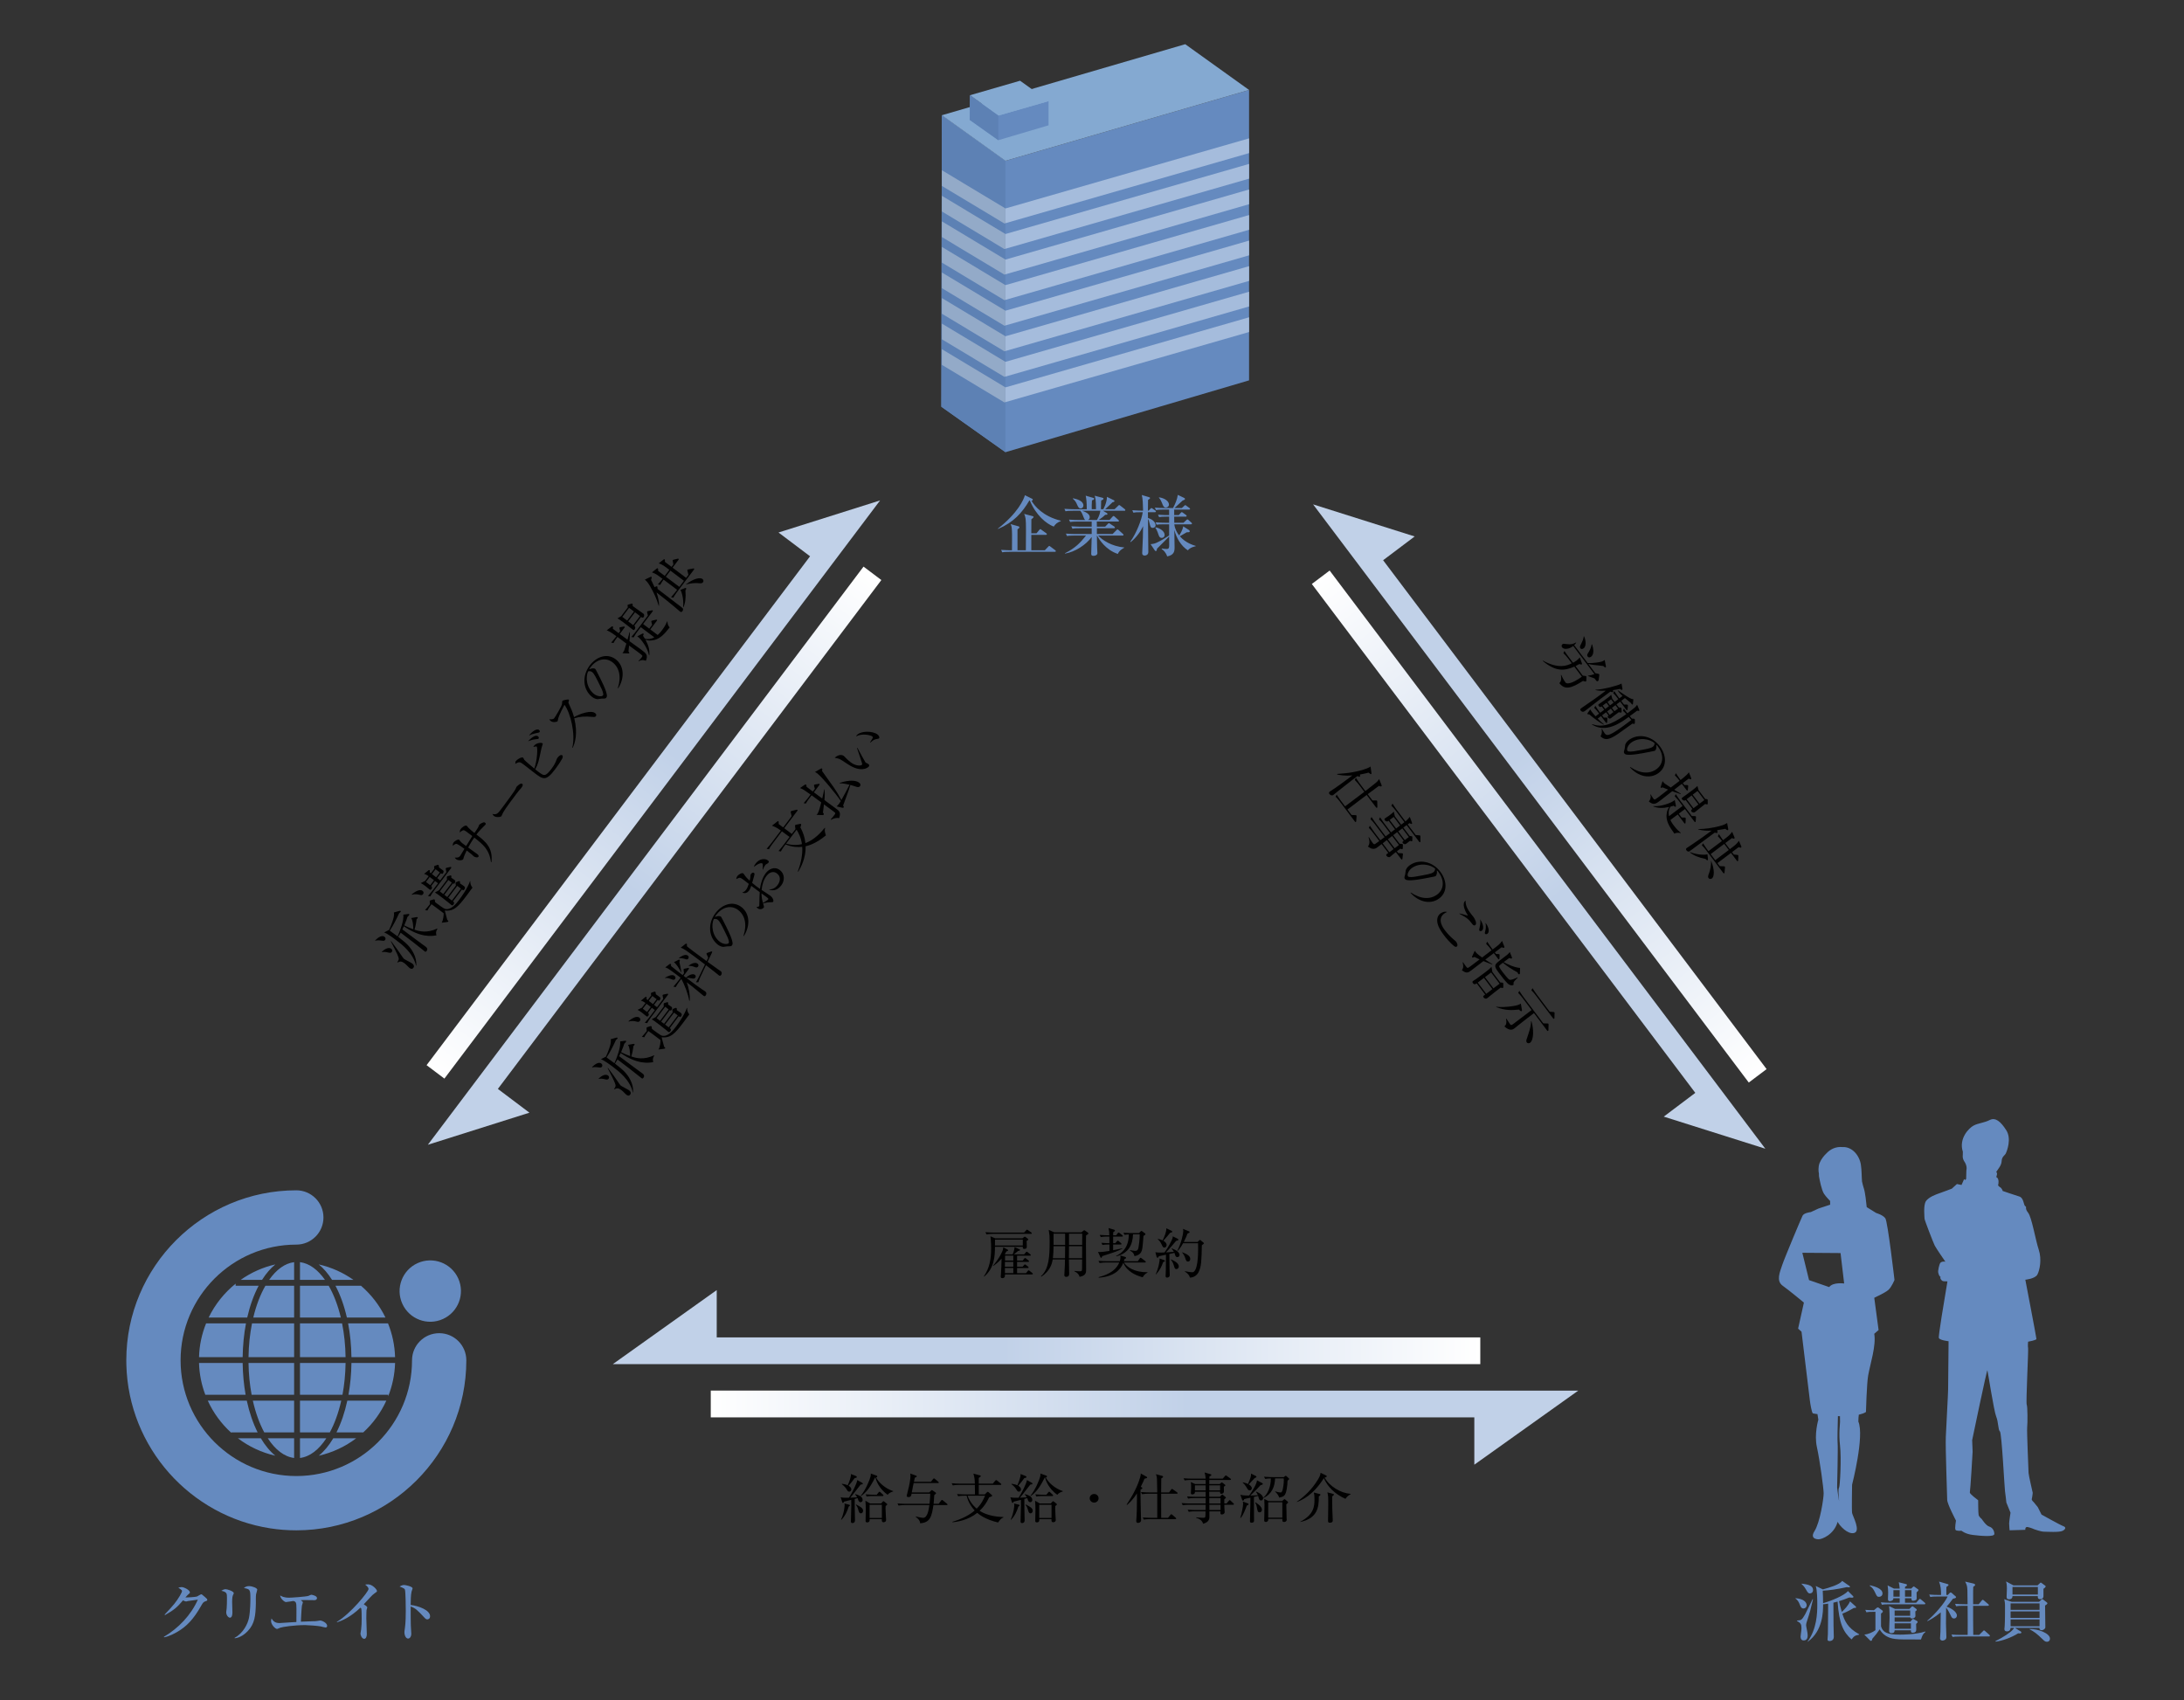 <svg xmlns="http://www.w3.org/2000/svg" width="668" height="520" viewBox="0 0 668 520"><rect x="0" y="0" width="668" height="520" fill="#333333" stroke="none"/><path fill="#658ABF" d="M307.53 49.19L288.08 35.247l-.158 89.157 19.61 13.904 74.51-21.97V27.514"/><path fill="#5D81B4" d="M288.078 35.246l-.158 89.157 19.61 13.904V49.19"/><path fill="#84A9D1" d="M382.04 27.515L307.53 49.19 288.08 35.247l74.436-21.727"/><path fill="#A5BCDC" d="M382.04 42.32L307.53 63.76v4.508l74.51-21.44"/><path fill="#93AAC8" d="M288.078 52.065v4.798l19.125 11.497.328-.094v-4.508"/><path fill="#A5BCDC" d="M382.04 50.14l-74.51 21.437v4.507l74.51-21.438"/><path fill="#93AAC8" d="M288.078 59.884v4.797l19.125 11.5.328-.096v-4.507"/><path fill="#A5BCDC" d="M382.04 57.958l-74.51 21.437v4.508l74.51-21.44"/><path fill="#93AAC8" d="M288.078 67.702V72.5l19.125 11.497.328-.094v-4.508"/><path fill="#A5BCDC" d="M382.04 65.776l-74.51 21.437v4.508l74.51-21.437"/><path fill="#93AAC8" d="M288.078 75.52v4.798l19.125 11.498.328-.095v-4.507"/><g><path fill="#A5BCDC" d="M382.04 73.595l-74.51 21.437v4.508l74.51-21.44"/><path fill="#93AAC8" d="M288.078 83.34v4.797l19.125 11.497.328-.094v-4.508"/></g><g><path fill="#A5BCDC" d="M382.04 81.413l-74.51 21.438v4.508l74.51-21.44"/><path fill="#93AAC8" d="M288.078 91.158v4.797l19.125 11.498.328-.095v-4.507"/></g><g><path fill="#A5BCDC" d="M382.04 89.23l-74.51 21.44v4.507l74.51-21.44"/><path fill="#93AAC8" d="M288.078 98.976v4.797l19.125 11.498.328-.093v-4.508"/></g><g><path fill="#A5BCDC" d="M382.04 97.05l-74.51 21.437v4.508l74.51-21.44"/><path fill="#93AAC8" d="M288.078 106.794v4.798l19.125 11.497.328-.095v-4.508"/></g><g><path fill="#658ABF" d="M305.35 35.346l-8.67-6.22-.073 7.552 8.744 6.198 15.36-4.543v-7.4"/><path fill="#84A9D1" d="M320.71 30.933l-15.36 4.413-8.67-6.22 15.322-4.433"/><path fill="#5D81B4" d="M305.35 35.346l-8.67-6.22-.073 7.552 8.744 6.198"/></g><g fill="#658ABF"><path d="M322.295 161.065c-2.308-.88-5.418-3.46-7.313-7.96l-.145-.02c-2.225 3.78-4.78 6.64-9.558 8.7l-.083-.08c6.077-4.74 7.95-8.94 8.28-10.24l2.267 1.12c.082.04.144.14.144.24 0 .28-.268.34-.37.36.946 1.64 3.5 4.74 8.938 6.08v.12c-1.05.4-1.626.86-2.16 1.68zm.33 7.722H308.76c-1.255 0-1.71.04-2.224.14l-.33-.74c1.256.1 2.698.12 2.925.12h.393c.04-4.76.04-5.46-.062-6.642-.06-.74-.205-1.02-.35-1.36l2.473.7c.062.02.206.1.206.28 0 .28-.454.54-.578.6v6.42h2.555c0-.5.04-5.18.04-6.16 0-3.64-.123-3.94-.555-4.96l2.657.7c.102.02.226.12.226.26 0 .2-.597.62-.68.68 0 .68-.02 3.68-.02 4.3h1.585l.846-1.02c.185-.22.206-.26.31-.26.102 0 .144.04.39.22l1.422 1.02c.104.08.206.16.206.3 0 .18-.165.22-.31.22h-4.45v4.7h4.14l1.03-1.08c.207-.2.228-.24.31-.24.104 0 .124.02.392.22l1.463 1.1c.06.04.164.12.164.26 0 .182-.165.222-.31.222zM343.896 156.225h-6.53l1.112.66c.123.06.268.2.268.32 0 .28-.535.26-.72.26-.6.62-1.176 1.02-2 1.58h3.338l.886-.98c.145-.16.227-.24.33-.24.144 0 .247.08.37.2l1.092.98c.124.12.206.18.206.32 0 .18-.165.2-.31.2h-6.468c0 .18 0 1.3.02 1.56h2.535l.782-.8c.165-.16.27-.28.35-.28.104 0 .31.16.434.24l1.195.78c.124.08.227.2.227.32 0 .18-.164.22-.31.22h-5.21v1.76h4.82l1.132-1.14c.227-.22.27-.26.35-.26.124 0 .33.18.372.22l1.276 1.14c.104.1.206.2.206.32 0 .18-.185.2-.31.2h-7.456c1.36 1.44 4.12 3.282 7.972 3.642v.08c-.556.32-1.504.84-1.957 1.9-3.79-1.28-5.706-4.46-6.365-5.62h-.04c.062 3.92.103 4.36.144 5.02 0 .08.02.22.02.34 0 .7-.864.84-1.173.84-.722 0-.722-.38-.722-.68 0-.3.125-4.36.146-5.08-1.71 2.36-5.047 4.56-8.157 5.08l-.022-.12c3.09-1.54 4.676-3.16 6.447-5.4h-3.604c-1.256 0-1.71.06-2.224.14l-.33-.74c1.236.12 2.698.12 2.925.12h4.966v-1.76h-3.667c-1.257 0-1.71.04-2.226.14l-.35-.74c1.256.1 2.72.12 2.945.12h3.295v-1.56h-4.367c-1.257 0-1.71.06-2.225.14l-.35-.74c1.256.12 2.72.12 2.945.12h2.08c-.206-.1-.33-.22-.556-.84-.35-.92-.516-1.38-1.01-1.98h-2.307c-1.257 0-1.71.04-2.225.14l-.33-.74c1.236.1 2.698.12 2.925.12h3.914c0-2.162-.124-3.182-.33-4.142l2.307.68c.124.04.29.1.29.28 0 .26-.455.42-.682.48-.082 1.04-.082 2.08-.062 2.7h1.298c0-2.88-.185-3.46-.41-4.12l2.327.6c.206.06.37.1.37.3 0 .26-.39.44-.7.56 0 .26-.082 2.56-.082 2.66h.74c0-.02 1.093-1.92 1.113-3.78l1.998.98c.165.08.31.16.31.3 0 .26-.433.34-.618.38-.865.88-2.163 2.04-2.245 2.12h2.884l1.05-1c.228-.22.27-.28.33-.28.124 0 .29.12.433.24l1.236.96c.123.1.247.24.247.34.002.2-.183.22-.307.22zm-13.37-.72c-.576 0-.782-.46-1.215-1.44-.246-.58-.658-1.1-1.173-1.52l.082-.14c1.215.24 3.15.82 3.15 2.2 0 .34-.204.9-.843.9zm.475.72c1.71.6 2.308 1.22 2.308 2.02 0 .28-.103.6-.535.8h2.74c.844-1.42.968-2.36 1.03-2.82H331zM348.88 156.665c-1.256 0-1.71.04-2.224.14l-.33-.74c1.236.1 2.7.12 2.926.12h.37c-.04-1.62-.082-3.76-.39-4.78l2.14.64c.23.06.393.18.393.3 0 .1-.103.2-.186.26-.207.14-.29.18-.434.3-.02.6-.04 2.3-.04 3.28h.205l.537-.54c.186-.18.247-.26.33-.26.103 0 .226.12.39.22l.784.54c.083.06.206.16.206.3 0 .2-.185.22-.31.22h-2.142c0 .3.02 1.4.02 1.782 1.36.34 2.33 1.32 2.33 2.2 0 .52-.434.82-.907.82-.453 0-.64-.22-.824-.92-.33-1.34-.37-1.5-.598-1.78 0 1.6.104 8.622.104 10.062 0 1.02-.928 1.1-1.093 1.1-.536 0-.783-.26-.783-.74 0-.5.165-3.6.206-4.76.02-.54.063-2.98.063-3.48-.64 1.42-1.978 3.42-3.79 4.86l-.124-.12c1.812-2.46 3.52-6.76 3.81-9.022h-.64zm11.66.88l.598-.66c.206-.22.227-.24.31-.24.103 0 .123.02.39.2l.907.66c.104.08.206.18.206.32 0 .18-.164.2-.308.2h-3.502l.02 1.86h2.823l.845-.78c.144-.14.247-.24.33-.24.123 0 .287.12.39.22l.825.74c.123.1.206.2.206.32 0 .18-.166.22-.31.22h-5.09c.166 1.46.887 2.7 1.484 3.4.268-.4 1.05-1.56 1.235-2.78l1.77 1.14c.165.1.228.3.228.4 0 .18-.206.26-.33.26-.33 0-.37 0-.598.02-.576.36-1.524.88-2.1 1.22 1.75 2.022 4.098 2.722 4.84 2.94v.12c-.247.04-1.628.3-2.39 1.24-2.102-1.34-3.522-3.82-4.14-6.24 0 .36.08 5.18.08 5.38 0 1.142-.163 2.322-2.265 2.722-.35-1.14-1.174-1.98-1.69-2.24l.064-.18c.432.08.987.14 1.44.14.722 0 .804-.36.804-1.2 0-.4-.02-2.24-.02-2.6l-3.09 3.1-.6.58c-.123.68-.205.76-.37.76-.123 0-.247-.06-.33-.2l-1.276-1.9c.392-.04 1.03-.1 1.77-.42 1.258-.54 3.09-1.7 3.895-2.24v-3.422h-1.586c-1.257 0-1.71.04-2.226.12l-.35-.72c1.258.1 2.72.12 2.946.12h1.216v-1.86h-.845c-1.257 0-1.71.06-2.225.14l-.33-.74c1.236.12 2.7.12 2.926.12h.474v-1.68H355.8c-1.277 0-1.71.06-2.225.14l-.35-.74c1.256.12 2.41.12 2.944.12h2.615c.68-1.26 1.257-2.6 1.463-4.02l1.916.92c.103.04.268.16.268.32 0 .22-.083.26-.72.5-.454.44-1.71 1.58-2.474 2.28h2.246l.72-.66c.187-.18.248-.22.33-.22.083 0 .083 0 .37.22l.887.64c.083.06.207.16.207.3 0 .18-.186.2-.33.2h-4.53v1.68h1.403zm-7.106 3.74c1.298.22 2.78 1.2 2.78 2.32 0 .7-.535.92-.886.92-.638 0-.823-.54-.947-.88-.432-1.3-.7-1.78-1.028-2.26l.082-.1zm1.112-9.16c1.73.24 2.987 1.2 2.987 2.2 0 .64-.557.92-.948.92-.64 0-.803-.44-1.194-1.44-.41-1.02-.72-1.34-.947-1.6l.103-.08z"/></g><g fill="#658ABF"><path d="M549.205 488.837c2.39.16 3.38 1.2 3.38 2.12 0 .62-.435 1.02-.97 1.02-.66 0-.906-.6-1.07-1.04-.454-1.2-.764-1.52-1.402-2.02l.062-.08zm5.335.3c-.886 3.7-.886 3.76-1.854 6.722-.102.32-.268.82-.268 1.14 0 .12.04.6.186 1.22.082.42.29 1.34.29 2.06 0 1.28-.743 1.48-1.217 1.48-.947 0-.947-.978-.947-1.22 0-.26.185-1.44.206-1.68.062-.4.062-.8.062-.96 0-1.08-.268-1.52-1.38-2.102v-.12c1.34-.12 1.463-.12 2.472-1.86.412-.72 2.204-4.5 2.308-4.68h.142zm-3.48-4.76c1.75.24 3.48.48 3.48 1.98 0 .64-.453 1.02-.968 1.02-.516 0-.72-.38-1.195-1.2-.515-.9-.885-1.28-1.318-1.64v-.16zm1.81 17.724c2.782-3.82 2.968-8.48 2.968-11.242 0-1.5-.02-4.52-.474-5.76l2.184 1.038c1.77-.46 5.212-1.48 5.892-2.6l2.184 1.52c.123.08.205.16.205.3 0 .14-.145.16-.29.16-.04 0-.473-.04-.7-.06-2.842.64-5.54 1-7.333 1.08.063 1.28.104 2.56.104 3.82 2.493-.7 6.387-2.28 7.623-3.7l1.545 1.54c.082.08.124.16.124.24 0 .24-.33.24-.475.24-.123 0-.68-.04-.803-.06-1.236.5-2.02.78-3.13 1.12.204.92.43 1.94.843 3.3.988-.96 1.978-1.98 2.514-3.24l1.71 1.54c.083.08.145.14.145.28 0 .26-.474.22-.64.18-.658.38-2.08 1.2-3.562 1.78.68 2.142 1.565 4.322 5.13 6.282V500c-1.195.2-1.587.44-2.308 1.44-2.472-2.16-3.83-4.78-4.284-11.562-.33.08-.535.14-1.276.32 0 1.96.02 4.64.04 6.98 0 .54.083 2.96.083 3.46 0 1.142-.906 1.302-1.34 1.302-.576 0-.576-.36-.576-.52 0-.102.022-.24.022-.32.082-1.12.103-1.24.103-3.062 0-1.18.083-6.462.062-7.542-.7.12-1.195.18-1.545.2 0 2.2-.02 8.082-4.697 11.462l-.044-.057zM573.086 493c-1.256 0-1.71.04-2.225.14l-.35-.74c.928.08 1.565.1 2.657.12l.824-.7c.105-.1.208-.16.353-.16.123 0 .227.06.31.12l1.07.8c.103.08.165.18.165.3 0 .22-.145.34-.557.66v3.9c.558 1.82 1.814 2.54 5.81 2.54.535 0 4.738 0 7.746-.96l.02.16c-.762.58-.885.94-1.36 2.28-4.716 0-6.468.02-7.786-.14-.926-.1-3.418-.46-4.84-2.96-.7 1.04-1.3 1.82-2.225 2.86-.104.4-.166.66-.434.66-.122 0-.204-.04-.267-.12l-1.77-1.78c1.194-.12 2.575-.72 3.397-1.36V493h-.534zm-1.133-8.124c1.277.32 3.832.94 3.832 2.5 0 .68-.516 1.04-1.05 1.04-.6 0-.68-.16-1.298-1.48-.393-.84-.865-1.46-1.525-1.84l.04-.22zm12.608 1.02l.495-.478c.104-.1.186-.16.31-.16.103 0 .185.06.308.16l.95.68c.1.06.163.14.163.22 0 .22-.248.44-.576.74 0 .28.02 1.52.02 1.76 0 .38-.06.5-.432.66-.227.1-.434.14-.7.14-.35 0-.454-.18-.454-.76h-1.977v1.36h3.418l.805-.92c.102-.12.205-.26.328-.26.125 0 .227.1.37.22l1.093.92c.126.12.208.18.208.34 0 .16-.166.18-.33.18h-10.732c-1.174 0-1.648.04-2.225.14l-.33-.74c.97.08 1.958.122 2.927.122h2.842v-1.36h-1.937c0 .1 0 .28-.082.42-.185.3-.68.46-1.01.46-.35 0-.556-.16-.556-.64 0-.12.063-1.66.063-1.98 0-.88-.063-1.4-.166-2.2l1.94.98h1.75c-.042-.682-.124-1.24-.288-1.94l2.244.56c.145.04.268.12.268.28 0 .24-.164.32-.596.56v.54h1.893zm-.535 6.223l.617-.622c.104-.1.186-.18.31-.18.103 0 .165.06.288.14l.844.64c.125.08.186.2.186.3 0 .16-.123.26-.453.48 0 .222.04 1.18.04 1.382 0 .48-.534.78-1.028.78-.372 0-.495-.12-.536-.34h-4.8v1.34h4.8l.535-.66c.08-.1.185-.2.308-.2.104 0 .227.08.37.16l.845.48c.104.06.186.14.186.28 0 .16-.144.3-.474.62 0 .24.04 1.3.04 1.52 0 .5 0 1.16-1.09 1.16-.577 0-.558-.4-.536-.74h-4.986c-.02.36-.04.86-1.008.86-.516 0-.682-.3-.682-.6 0-.48.145-3.4.145-4.042 0-.06 0-2.68-.146-3.62l1.814.86h4.407zm-2.988-3.743v-2h-1.916v2h1.917zm-1.545 4.22v1.62h4.76v-1.62h-4.76zm0 3.922v1.66h4.986v-1.66h-4.986zm3.174-10.144v2h1.977v-2h-1.977zM589.473 495.72c2.244-1.802 5.396-5.502 6.22-7.402h-3.07c-1.255 0-1.708.04-2.224.14l-.33-.74c.968.08 1.937.12 2.925.12h.7c0-1.62-.103-2.76-.618-4.08l2.555.74c.104.02.35.1.35.28s-.268.358-.64.6c-.02.28-.04.64-.04.98 0 .2.02 1.24.02 1.48h.433l.557-.58c.082-.1.207-.18.33-.18s.268.1.35.18l1.174 1.04c.04.04.104.1.104.22 0 .3-.432.38-.928.46-.803 1.1-1.36 1.78-1.957 2.44 1.113.34 3.152 1.46 3.152 2.74 0 .32-.246.88-.865.88-.617 0-.824-.46-1.133-1.16-.187-.42-.763-1.5-1.298-2.16-.02.78-.04 4.86-.04 4.92 0 .64.122 3.86.122 4.122 0 .88-.947 1.04-1.195 1.04-.105 0-.743-.04-.743-.7 0-.06.125-1.86.125-2.02.04-1 .04-1.48.082-5.902-1.875 1.56-3.38 2.34-4.037 2.66l-.084-.12zm11.06-4.562c-1.256 0-1.71.06-2.225.14l-.33-.74c.97.08 1.957.12 2.926.12h.906c-.02-.42-.04-2.32-.04-2.7 0-2.46-.022-2.92-.702-4.22l2.473.58c.35.08.577.24.577.42 0 .24-.328.44-.576.58-.04.52-.04 1-.04 5.34h1.71l.905-1.1c.186-.22.207-.26.33-.26s.33.18.37.22l1.298 1.1c.125.12.207.18.207.32 0 .18-.186.2-.31.2h-4.51c0 2.98 0 6.162.04 8.902h1.814l1.133-1.12c.207-.22.248-.26.33-.26.145 0 .29.14.39.24l1.237 1.1c.104.1.186.2.186.32 0 .18-.164.2-.31.2h-8.878c-1.256 0-1.71.06-2.225.14l-.33-.74c.97.1 1.938.12 2.926.12h2.02c.02-3.72.02-4.46-.02-8.902h-1.28zM625.508 491.078c-.02.4.082 5.62.082 6.662 0 .5-.74.9-1.11.9-.31 0-.743-.14-.68-.74h-7.54l1.73 1.06c.246.14.268.32.268.36 0 .36-.578.3-.99.26-2.018 1.28-4.922 2.34-6.92 2.54l-.02-.16c2.595-1.28 4.634-2.7 5.335-3.52.164-.18.186-.22.432-.54h-1.133c-.04.28-.104 1.08-1.11 1.08-.353 0-.784-.12-.784-.72 0-.12.082-.74.082-.88.104-1.5.104-4.54.104-6.18 0-.962-.104-1.442-.227-2.062l2.287.8h8.363l.658-.62c.082-.08.186-.22.29-.22.1 0 .204.08.308.16l1.07.82c.104.08.227.22.227.32 0 .24-.556.58-.722.68zm-.494-5.12v2.24c0 .72-.576.94-.97.94-.82 0-.78-.58-.76-.94h-7.745c0 .8-.62.98-1.032.98-.64 0-.762-.3-.762-.8 0-.38.082-2.102.082-2.44 0-1.382-.123-1.802-.268-2.24l2.287 1.22h7.354l.702-.66c.082-.08.164-.2.268-.2.102 0 .186.06.287.14l1.03.76c.103.08.206.18.206.26 0 .12-.144.4-.68.74zm-1.196 4.46h-8.857v1.98h8.858v-1.98zm0 2.46h-8.857v1.98h8.858v-1.98zm0 2.46h-8.857v2.08h8.858v-2.08zm-.513-9.94h-7.766v2.32h7.765v-2.32zm2.76 16.762c-.517 0-.804-.28-1.257-.72-1.814-1.76-2.617-2.36-4.04-3.1l.022-.08c2.596-.06 6.22 1.3 6.22 2.96.002.46-.287.94-.946.94z"/></g><g fill="#658ABF"><path d="M631.065 466.786c-.85-.283-6.646-3.533-6.646-3.533l-1.133-2.262-1.272-1.555s-.706-.57-.566-.994c.142-.42.283-1.834.283-1.834s-1.273-5.517-1.273-6.08c0-.566-.565-12.87-.423-14 .14-1.13.14-6.362-.143-6.928-.28-.566.565-16.683.424-17.25-.14-.564 0-1.98 0-1.98s2.547-.422 2.547-.848c0-.422-3.393-18.1-3.393-18.1s2.968-.282 3.675-1.555 1.415-4.666.425-7.637c-.99-2.97-2.123-9.898-3.254-11.312-1.13-1.414-.28-1.697-.846-1.98-.566-.283-.425-2.545-1.84-2.97-1.414-.423-5.09-1.695-5.09-1.695s-.143-.85-.99-1.272l-.425-.424s.354-1.097 0-1.98c-.21-.523-.563-.564-.563-.564s.563-1.272 0-1.554c.705-1.134 1.586-1.957 1.67-3.37.085-1.41.948-1.643 1.272-2.33.326-.69 1.822-4.425.14-7.075-1.684-2.65-3.302-4.02-5.054-3.132-1.753.887-3.456.926-4.918 1.688-1.46.76-4.627 3.973-3.312 8.02.074 1.134-.39 1.815.654 3.295.77 1.322.422 2.434.422 2.434l-.067 2.59-.266.32-.357-.267-.79 1.787-1.413-.283-1.556 1.414s-2.97 1.132-3.817 1.414c-.85.282-3.252 1.13-4.1 2.403-.85 1.273-.426 4.95-.426 5.377 0 .424 2.687 7.354 3.11 8.2.426.847 2.97 4.524 2.97 4.524s.125.17.306.427c-.08-.02-.15-.03-.2-.037-.42-.047-1.06 0-1.377.426-.32.424-.743 2.438-.637 2.86l.106.426s.21.85.637.955c-.32.423.316 1.166.636 1.273.316.104.878.116 1.453.104-1.005 5.983-2.828 16.807-2.623 17.32.284.71 2.97.992 2.97.992s-.14 13.43-.14 14.704c0 1.272-.566 11.17-.708 14.564-.143 3.392.424 17.956.424 19.23 0 1.27 2.687 6.363 2.687 6.363s-.424 2.403-.14 2.827c.28.425 1.837.28 1.837.28s1.132.99 3.393 1.274c2.262.28 6.646.71 6.646-.282s-.564-1.98-1.556-2.264c-.99-.283-2.26-2.262-2.26-2.262s-.85-.708-.99-1.272c-.144-.566-.144-4.526-.144-4.526s-2.687-1.98-2.545-2.402.85-12.02.85-12.44c0-.426-.14-3.536-.14-3.536s4.523-21.776 4.664-21.352c.142.424 1.98 12.442 2.688 14.14.705 1.696.563 4.1 1.13 4.525.566.423 1.412 17.393 1.555 18.24.14.847.423 3.534.423 3.534l1.272 3.11s-.424 2.687-.424 3.254c0 .564.14 2.118.14 2.118l4.812-.14s-.143-.99.705-.85c.85.144 2.12.708 2.12.708s1.98.705 2.83.705 4.806.286 5.796-.28c.994-.56.994-1.127.145-1.41zM576.645 372.63c-.735-1.03-2.797-1.62-2.797-1.62l-2.865-1.774-.03-.04c-.117-1.244-.454-4.47-.88-5.723-.19-.56-.383-1.316-.553-2.084-.14-1.7-.076-3.242-.34-5.073-.428-3.002-2.785-5.605-5.5-5.46-2.14-.23-3.88.623-5.133 2.01-.536.477-1.534 1.677-1.99 2.816-.506 1.267-.335 2.787-.252 3.082.003.01.014.023.018.035-.004.33.002.656.033.977.002.006.002.012.002.018.217 1.23.785 4.15 1.51 5.304.574.913 1.898 2.236 1.898 2.236v1.14l-3.563 1.175-2.347 1.083s-2.08.22-2.522 1.105c-.44.884-5.486 12.875-6.223 15.087-.737 2.21-1.915 4.862.147 6.337 2.063 1.472 6.485 5.156 6.485 5.156l-1.77 7.96 1.045.944s2.375 19.426 2.54 20.938c.144 1.318.593 3.64.874 3.995.094.115 1.007.195 1.46.274l.27 1.7s-1.324 4.42-.44 8.398c.885 3.98 2.063 12.67 2.063 14.146 0 1.474-1.086 8.9-2.82 11.577-.914 1.417-.562 2.356 1.133 2.467 1.175.08 4.93-1.52 5.962-5.35.59 1.18 3.03 3.885 4.987 3.432 2.23-.517-.418-5.25-.564-6.135-.146-.886-.002-8.645-.002-8.645s3.833-14.885 1.917-19.304c0-.72.053-1.43.136-2.106.804-.2 1.73-.47 2.19-.835 0 0 .232-8.63.666-11.1.632-3.604 2.5-9.197 1.87-12.822l1.328-1.135-1.326-9.875s3.24-1.474 4.272-2.357 1.915-3.094 1.915-3.094-2.062-17.83-2.8-18.86zM562.5 455.006c-.294.442-.148 2.357 0 4.127-.294-1.473-.6-4.183-.6-4.183s.306-12.322.157-13.502c-.102-.802.01-5.424.09-8.302.207.008.416.013.626.02.014.943.02 1.625.02 1.797 0 .738-.442 3.388 0 7.22.443 3.835.002 12.382-.293 12.822zm-3.017-61.328l-6.166-2.138-2.05-8.358 11.685.086 1.104 9.304s-3.47-.473-4.573 1.105z"/></g><g fill="#658ABF"><path d="M62.882 489.757c-.598.18-.845.48-1.277 1.26-2.492 4.462-4.676 6.502-7.25 8.043-.784.46-2.535 1.44-4.162 1.74l-.082-.14c4.512-2.68 8.282-6.622 10.403-11.383-.474.06-2.122.28-3.007.42-.103.02-.433.14-.577.14-.207 0-.557-.12-.95-.34-1.853 2.18-2.74 2.92-5.5 4.5l-.143-.14c2.8-2.94 3.563-3.9 4.696-5.8.453-.76.64-1.22.64-1.46 0-.222-.7-.74-1.134-.98.33-.1.68-.18 1.03-.18.72 0 2.512.92 2.512 1.6 0 .22-.04.28-.597.74-.268.24-.35.34-.762.82.515.04 3.05-.12 3.522-.28.227-.08 1.092-.68 1.298-.68.165 0 .268.08 1.153.84.598.52.7.64.7.84 0 .28-.123.32-.514.44zM71.333 487.738c-.186.4-.33.8-.33 2.26 0 .5.082 2.7.082 3.16 0 .3 0 1.64-.762 1.64-.39 0-1.133-.618-1.133-1.698 0-.18.103-.88.144-1.26.062-.64.083-2.002.083-3.022 0-1.46 0-1.86-1.73-2.26.33-.2.824-.48 1.298-.48.577 0 2.513.64 2.513 1.2 0 .1-.02.18-.165.46zm6.983-.08c-.103.78-.04 2.04-.062 2.82-.083 3.7-.35 6.22-2.514 8.46-.72.74-2.142 1.962-3.934 2.162l-.062-.14c2.72-1.46 4.038-4.36 4.388-6.02.453-2.222.453-5.382.453-6.003 0-2.78-.103-2.84-1.998-3.22.31-.24.74-.58 1.565-.58 1.03 0 2.534.6 2.534 1.08 0 .22-.35 1.22-.37 1.44zM99.592 497.8c-.248 0-1.298-.3-1.504-.34-.928-.182-3.935-.4-4.78-.4-3.377 0-6.92.56-7.6.8-.145.06-.804.38-.948.38-.598 0-1.854-1.34-1.854-2.42 0-.3.082-.54.144-.78.433.64.927 1.4 2.43 1.4.022 0 3.09-.2 3.668-.24.557-.02.64-.04 1.504-.08 0-.64.02-3.44.02-4.022 0-2.1-.185-2.16-.905-2.42-.37.06-2.04.34-2.308.34-.475 0-1.752-1.12-1.772-2.04.412.26 1.092.7 2.76.7.7 0 5.15-.3 5.913-.562.145-.06.7-.34.824-.34.27 0 1.772.32 1.772 1.02 0 .04 0 .64-.824.64-.516 0-2.72-.038-3.173-.038s-.598 0-.97.04c.536.38.64.48.64.7 0 .16-.268.86-.288 1-.145 1.2-.29 4.42-.31 4.88 1.916-.1 2.967-.14 3.563-.14.598 0 1.05 0 1.4-.08.33-.06.783-.14.907-.14.66 0 2.163.76 2.163 1.64 0 .362-.268.5-.473.5zM114.663 487.277c-.577.4-.824.66-1.34 1.2-.33.34-1.75 1.9-2.06 2.22.35.2 1.07.682 1.07.96 0 .142-.205.702-.226.82-.02.16-.062 1.222-.062 2.502 0 .78.145 4.22.145 4.9 0 .5-.186 1.38-.804 1.38-.64 0-1.133-1.04-1.133-1.58 0-.2.186-1.1.206-1.28.143-1.14.164-2.26.164-3.4 0-.4 0-2.58-.124-2.98-.04-.12-.04-.12-.268-.28-3.13 2.96-5.563 3.94-7.128 4.46l-.082-.12c4.202-2.5 9.702-9.24 9.702-10.062 0-.5-.556-.96-1.03-1.34.27-.04.536-.08.907-.08 1.277 0 2.7 1.56 2.7 2.02 0 .24-.082.3-.637.66zM130.702 495.32c-.33 0-.598-.22-.886-.54-2.143-2.302-2.72-2.882-4.202-3.4-.042 1.24.04 5.62.04 5.74 0 .4.145 2.22.145 2.58 0 .86-.433 1.48-.99 1.48-.597 0-1.11-.86-1.11-1.96 0-.22 0-.3.144-1.22.247-1.642.268-4.122.268-5.322 0-1.02-.04-5.66-.247-6.4-.063-.26-.124-.44-1.648-1.02.33-.182.845-.462 1.36-.462.39 0 2.615.42 2.615 1.04 0 .16-.268.84-.31.98-.246.98-.267 3-.267 4.08 2.348.28 5.933 1.562 5.933 3.442-.002.72-.476.98-.846.98z"/></g><g fill="#658ABF"><path d="M91.754 426.615h12.996c.57-3.04.9-6.305.95-9.725H91.754v9.725zM91.754 438.126h9.124c1.467-2.71 2.665-6.02 3.5-9.717H91.753v9.716zM91.754 445.943c3.016-.365 5.79-2.55 8.06-6.023h-8.06v6.023zM91.754 415.103H105.7c-.055-3.648-.426-7.125-1.07-10.326H91.755v10.326zM106.23 428.41c-.787 3.648-1.917 6.934-3.32 9.717h8.186c2.966-2.71 5.38-6.02 7.07-9.717H106.23zM91.754 391.472H99.4c-2.19-3.12-4.813-5.078-7.646-5.42v5.42zM101.56 391.472h6.55c-3.15-2.225-6.745-3.855-10.62-4.734 1.488 1.203 2.86 2.8 4.07 4.734zM120.84 416.89h-13.346c-.047 3.424-.36 6.68-.91 9.725h12.146v.467c1.264-3.166 2-6.602 2.11-10.192zM117.89 402.984c-1.807-3.74-4.37-7.04-7.483-9.72h-7.805c1.463 2.75 2.653 6.048 3.496 9.72h11.79zM91.754 402.984h12.49c-.897-3.74-2.166-7.04-3.707-9.72h-8.783v9.72zM118.68 404.777h-12.206c.618 3.21.97 6.678 1.02 10.326h13.346c-.11-3.648-.865-7.125-2.16-10.326zM97.49 445.255c4.222-.957 8.114-2.805 11.454-5.336h-7.01c-1.31 2.2-2.805 4.01-4.444 5.335zM89.96 445.943v-6.023h-8.058c2.266 3.472 5.04 5.658 8.058 6.023zM89.96 416.89H76.013c.047 3.42.38 6.684.952 9.725H89.96v-9.725zM89.96 428.41H77.333c.835 3.697 2.03 7.006 3.5 9.717h9.127v-9.717zM89.96 404.777H77.08c-.642 3.2-1.016 6.678-1.067 10.326H89.96v-10.326zM89.96 386.052c-2.836.342-5.46 2.3-7.647 5.42h7.647v-5.42zM63.822 402.984h11.794c.84-3.672 2.03-6.97 3.498-9.72h-7.04v-.64c-3.46 2.784-6.296 6.317-8.252 10.36zM89.96 393.263h-8.784c-1.54 2.68-2.815 5.98-3.706 9.72h12.49v-9.72zM60.873 415.103h13.344c.055-3.648.404-7.117 1.02-10.326h-12.2c-1.3 3.2-2.058 6.678-2.164 10.326zM84.223 386.738c-3.878.88-7.47 2.51-10.62 4.734h6.545c1.216-1.933 2.588-3.53 4.075-4.734zM70.73 438.23v-.104h8.074c-1.403-2.783-2.536-6.068-3.325-9.717H63.547c1.712 3.748 4.163 7.084 7.18 9.82zM79.78 439.92h-7.013c3.344 2.53 7.23 4.378 11.455 5.335-1.64-1.326-3.134-3.136-4.442-5.336zM62.798 426.615h12.326c-.543-3.045-.857-6.3-.907-9.725H60.873c.1 3.42.77 6.684 1.925 9.725z"/><path d="M134.33 407.775c-4.586 0-8.307 3.713-8.307 8.3 0 19.515-15.878 35.394-35.393 35.394s-35.395-15.88-35.395-35.394c.002-19.514 15.88-35.39 35.395-35.39 4.586 0 8.304-3.72 8.304-8.308 0-4.582-3.718-8.3-8.304-8.3-28.674 0-52 23.325-52 51.997 0 .45.008.893.017 1.342.646 25.383 19.572 46.305 44.076 50.06 2.582.397 5.218.6 7.907.6 28.674 0 52-23.327 52-52 0-4.59-3.714-8.302-8.3-8.302z"/><path d="M123.055 398.77c2.142 4.726 7.7 6.817 12.422 4.67 4.72-2.134 6.81-7.696 4.674-12.423-2.14-4.717-7.7-6.807-12.423-4.67-4.72 2.143-6.814 7.703-4.672 12.424z"/></g><g><path d="M314.008 379.56c0 .28.05 1.435.05 1.682 0 .396-.067.76-.747.76-.373 0-.526-.133-.475-.645h-8.516c-.018 2.59-.086 6.482-3.333 9.122l-.068-.084c1.732-2.54 2.226-5.18 2.226-8.544 0-.28 0-2.21-.204-3.712l1.462.627h8.312l.374-.297c.068-.065.255-.214.34-.214.102 0 .187.05.357.18l.51.397c.12.082.22.198.22.28.002.133-.17.248-.51.446zm1.326-2.162h-11.61c-.425 0-1.24.017-2.006.148l-.323-.66c1.054.083 2.108.116 2.6.116h9.23l.63-.692c.068-.083.187-.198.255-.198.102 0 .204.065.323.148l.986.71c.05.05.17.13.17.247 0 .132-.103.18-.256.18zm.306 12.404h-8.26c.016.495.033 1.14-.85 1.14-.426 0-.443-.364-.443-.463 0-.067.034-.446.05-.546.12-1.4.17-3.315.205-4.98-.39.46-1.003 1.154-2.465 2.227l-.102-.082c2.074-2.49 2.84-4.404 2.975-4.833.05-.182.085-.362.12-.742l1.308.677c.05.032.17.1.17.214 0 .182-.238.264-.544.363-.153.313-.29.544-.46.824l.137.067h2.228c.238-.445.51-1.237.63-2.227l1.376.643c.068.033.27.116.27.248 0 .215-.44.265-.577.28-.867.743-.97.825-1.292 1.057h3.128l.51-.61c.102-.115.17-.198.272-.198.085 0 .187.05.306.147l.783.627c.068.05.17.148.17.247 0 .166-.17.183-.255.183h-3.944v1.5h1.75l.426-.576c.05-.082.153-.198.255-.198.085 0 .17.032.323.164l.73.577c.07.05.17.15.17.25 0 .164-.152.18-.254.18h-3.4v1.485h1.7l.425-.495c.1-.132.17-.215.27-.215.086 0 .137.033.307.165l.68.528c.068.05.153.148.153.247 0 .148-.153.165-.255.165h-3.28v1.567h2.736l.528-.66c.102-.115.153-.214.272-.214.068 0 .153.065.306.18l.816.66c.068.05.17.133.17.248 0 .132-.102.182-.272.182zm-2.805-10.638h-8.5c0 .132-.016 1.6-.016 1.798h8.515v-1.798zm-2.906 6.795h-2.55c0 .213-.018 1.368-.018 1.483h2.566v-1.484zm0 1.88h-2.567c0 .395 0 1.038.017 1.566h2.55v-1.567zm0-3.778h-2.517c0 .23-.017 1.287-.017 1.5h2.533v-1.5zM330.76 376.936l.594-.494c.137-.116.204-.148.255-.148.084 0 .203.065.27.115l.85.593c.104.066.17.182.17.247 0 .182-.22.347-.713.627-.034.627-.034.693-.034 2.458 0 1.254.052 6.763.052 7.885 0 .99 0 1.93-1.99 2.325-.322-1.104-1.188-1.5-1.597-1.683l.034-.132c.544.066 1.088.115 1.632.115.68 0 .68-.132.68-1.303 0-.33 0-2.062.017-2.31h-4.044c0 .957.017 2.408.067 3.76.018.232.018.463.018.546 0 .347 0 1.006-.95 1.006-.51 0-.528-.347-.528-.56 0-.133.018-.545.034-.693.137-1.995.153-3.48.153-4.058h-3.758c-.22 1.37-.765 3.448-3.468 5.263l-.136-.133c2.55-2.276 2.67-6.25 2.67-10.688 0-1.666 0-1.715-.273-3.513l1.684.775h8.31zm-8.517 4.24c0 .956-.085 2.804-.204 3.66h3.704l.034-3.66h-3.535zm0-3.843v3.447h3.535v-3.447h-3.535zm8.736 7.504l.017-3.662h-4.028l-.035 3.662h4.044zm.017-4.057l.017-3.447h-4.045v3.447h4.027zM343.186 378.223h-2.72v2.028h.663l.492-.593c.102-.115.187-.197.27-.197s.188.082.324.197l.646.562c.103.08.17.196.17.263 0 .1-.136.165-.255.165h-2.312v1.765c1.496-.297 1.988-.396 2.805-.594v.13c-.595.298-1.598.776-3.162 1.288-.577.18-2.6.824-2.975.973-.085.33-.204.513-.356.513-.103 0-.17-.132-.222-.248l-.714-1.55c.324.033.46.033.58.033.492 0 1.597-.116 2.906-.347v-1.962c-.442 0-1.292 0-2.125.148l-.322-.66c1.037.083 1.513.083 2.448.115 0-.328-.018-1.747-.018-2.027h-.63c-.15 0-1.206 0-1.987.148l-.34-.66c1.174.1 2.465.117 2.618.117h.323c0-.924-.017-1.204-.237-2.21l1.632.478c.22.066.323.132.323.247 0 .148-.068.265-.527.578 0 .148-.016.774-.016.907h.935l.458-.627c.103-.148.17-.215.272-.215.102 0 .204.066.322.165l.816.644c.085.065.17.182.17.247.002.133-.1.183-.252.183zm6.306 12.453c-2.058-.56-4.777-1.715-5.916-4.42-.935 2.325-3.025 4.223-7.513 4.552l-.052-.164c1.582-.43 5.016-1.37 6.342-4.487h-4.046c-.39 0-1.24.017-1.988.148l-.34-.643c1.343.1 2.312.1 2.6.1h3.91c.085-.248.222-.66.222-1.255 0-.182-.018-.297-.052-.494l1.462.43c.255.064.307.147.307.263 0 .132-.103.264-.493.412-.085.347-.12.445-.188.644h4.267l.578-.842c.104-.148.17-.214.256-.214s.188.05.357.182l1.088.84c.086.067.153.183.153.265 0 .133-.102.165-.255.165h-6.408c.9 1.452 3.23 3.002 7.174 2.97l.017.132c-.764.312-1.12.872-1.478 1.416zm.255-12.65c-.307 3.86-.34 4.238-.714 4.947-.323.61-1.037 1.072-2.04 1.237-.153-.61-.306-1.104-1.394-1.715l.066-.133c.477.1 1.07.23 1.58.23.375 0 .647-.13.85-.543.17-.348.545-3.103.494-4.505h-2.04c-.12 3.233-1.36 5.757-5.1 6.73l-.067-.132c1.41-.693 3.875-2.228 3.875-6.582-.102.018-.696.034-1.31.133l-.322-.643c1.36.1 2.347.1 2.602.1h2.142l.46-.463c.1-.115.203-.182.288-.182s.204.083.322.165l.714.528c.137.1.188.165.188.28 0 .135-.05.233-.595.547zM360.21 378.9c.137.065.222.164.222.296 0 .148-.187.248-.714.347-.22.264-.696.81-1.428 1.683-.646.76-1.207 1.37-1.666 1.83.085 0 1.513-.065 2.414-.18-.068-.116-.272-.496-.697-.94l.086-.1c1.326.495 2.346 1.237 2.346 1.996 0 .313-.187.676-.646.676-.408 0-.578-.197-.73-.76-.018-.048-.086-.28-.188-.526l-1.547.33c0 .71.052 4.09.052 4.403.018.33.068 1.814.068 2.11 0 .43-.39.71-.816.71-.356 0-.46-.214-.46-.494 0-.263.07-1.352.07-1.583.016-.527.033-2.144.05-4.932-1.07.23-1.92.412-2.142.462-.102.165-.27.48-.425.48-.17 0-.272-.2-.306-.298l-.373-1.403c.29.066.78.115 1.207.115.526 0 1.31-.016 1.58-.032 1.156-1.518 2.193-3.612 2.43-4.272.07-.165.104-.462.104-.66l1.513.74zm-6.713 10.852c.73-1.6 1.224-3.694 1.19-4.816l1.393.495c.12.05.238.15.238.232 0 .115-.102.197-.544.362-.544 1.534-1.037 2.458-2.192 3.777l-.085-.048zm.646-10.836c.476.116 1.037.265 1.462.462.476-.924 1.224-2.722 1.122-3.694l1.614.775c.138.064.205.164.205.246 0 .247-.255.297-.646.363-.8.988-.92 1.137-2.075 2.423.493.298 1.003.743 1.003 1.304 0 .38-.255.792-.697.792-.39 0-.49-.2-.865-1.008-.392-.857-.782-1.22-1.14-1.566l.018-.1zm4.01 6.285c.698.298 2.397 1.04 2.397 2.16 0 .53-.39.81-.748.81-.46 0-.544-.33-.765-1.09-.238-.856-.56-1.335-.935-1.813l.052-.066zm8.126-5.327l.51-.462c.084-.08.187-.18.237-.18.068 0 .187.1.238.147l.815.677c.085.065.153.165.153.247 0 .116-.323.348-.63.562-.102 4.57-.136 6.615-1.036 8.297-.63 1.17-1.7 1.6-2.635 1.616-.136-.775-.663-1.287-1.547-1.864l.017-.1c.782.15 1.82.33 2.26.33 1.718 0 1.804-5.442 1.804-7.142 0-.28-.018-1.452-.018-1.732h-4.59c-.832 1.534-1.41 2.095-1.665 2.36l-.103-.067c1.258-2.424 1.836-5.21 1.836-6.07 0-.164-.05-.477-.085-.625l1.837.76c.085.03.187.114.187.23 0 .164-.255.28-.662.46-.188.528-.493 1.354-1.122 2.558h4.2zm-4.64 3.15c1.614.644 2.413 1.17 2.413 2.062 0 .396-.204.775-.68.775-.442 0-.578-.182-.952-1.32-.135-.428-.458-.988-.85-1.418l.07-.1z"/><g><path d="M263.234 454.087c-.408.51-2.176 2.804-2.55 3.266-.29.347-.493.577-.63.742 1.48-.066 1.65-.066 2.11-.115-.205-.38-.392-.61-.613-.89l.052-.1c.935.296 2.244.71 2.244 1.78 0 .578-.442.693-.646.693-.46 0-.63-.48-.68-.627-.12-.396-.153-.48-.22-.61-.137.033-.75.215-.885.247 0 .48.017 2.59.017 3.035 0 .347.068 3.382.068 3.48 0 .726-.46.874-.8.874-.44 0-.44-.33-.44-.61 0-.66.067-2.557.084-3.314.017-.512.068-2.013.017-3.184-.34.082-1.903.478-2.21.544-.067.182-.135.38-.34.38-.152 0-.17-.1-.22-.28l-.46-1.452c.732.198 1.667.182 2.517.165.833-1.203 2.43-4.337 2.567-5.41l1.48.842c.118.066.203.148.203.248 0 .198-.05.214-.663.297zm-3.62 6.12c.22.05.34.1.34.247 0 .165-.205.265-.358.33-.374 1.22-1.037 2.87-2.26 4.074l-.086-.082c.97-2.11 1.088-4.124 1.088-4.388 0-.198-.017-.347-.034-.512l1.31.33zm1.8-8.116c-.356.562-1.36 1.782-1.87 2.343.29.182.834.512.834 1.122 0 .594-.476.692-.646.692-.39 0-.56-.313-.884-.874-.068-.115-.46-.742-1.394-1.42l.085-.114c.356.05 1.103.147 1.733.46.442-.923 1.054-2.506 1.002-3.446l1.58.627c.07.034.205.116.205.265 0 .263-.254.297-.645.346zm1.888 10.788c-.46 0-.595-.462-.697-.79-.29-1.024-.39-1.272-.833-1.783l.12-.132c1.36.742 2.09 1.14 2.09 1.93 0 .462-.323.775-.68.775zm8.193-5.657c-2.6-1.913-3.468-4.156-3.723-5.294h-.12c-1.63 3.266-2.736 4.536-4.283 5.674l-.103-.1c1.48-1.715 2.805-4.98 3.01-5.92.084-.413.067-.645.05-.875l1.717.61c.12.05.29.1.29.28 0 .215-.24.264-.358.297.56 1.32 2.668 3.382 5.218 4.19v.1c-.288.082-1.206.33-1.7 1.04zm-.612 3.4c-.034.33-.034.626-.034.758 0 .562.17 3.415.17 3.53 0 .594-.58.692-.783.692-.527 0-.527-.43-.527-.726v-.23h-3.723c.017.412.05 1.006-.8 1.006-.44 0-.44-.38-.44-.512 0-.1.067-2.804.067-3.332 0-1.154-.05-1.78-.12-2.787l1.446.84h3.366l.425-.48c.103-.114.17-.213.29-.213.085 0 .22.1.29.165l.696.56c.102.084.17.15.17.232 0 .198-.34.413-.493.495zm-.918-3.037h-2.873c-.425 0-1.24 0-2.006.148l-.323-.658c1.156.1 2.363.115 2.6.115h.8l.56-.71c.103-.13.17-.214.273-.214.085 0 .22.1.306.182l.748.692c.102.1.17.165.17.265 0 .15-.153.18-.255.18zm-.238 2.673h-3.756v4.024h3.757v-4.024zM284.224 456.48l.56-.563c.103-.1.154-.148.24-.148s.152.05.305.164l.815.562c.05.032.17.132.17.23 0 .132-.374.43-.56.56-.07 1.32-.137 2.03-.205 2.674h1.547l.748-.974c.085-.115.17-.214.272-.214.102 0 .17.065.323.18l1.19.975c.136.115.187.182.187.264 0 .15-.153.166-.272.166H285.5c-.51 3.447-.987 5.377-4.064 5.56-.05-.957-.833-1.567-1.343-1.947l.017-.133c.51.132 1.785.412 2.227.412 1.36 0 1.717-2.458 1.92-3.894h-7.41c-.29 0-1.19 0-2.006.148l-.34-.644c1.242.083 2.313.1 2.62.1h7.19c.152-1.55.186-2.063.22-3.085h-5.71c-.12.627-.188 1.022-.987 1.022-.323 0-.51-.148-.51-.396 0-.082.612-2.474.697-2.886.068-.297.46-2.177.46-3.15 0-.182-.018-.544-.052-.76l1.666.61c.153.05.306.116.306.265s-.102.197-.595.41c-.034.15-.22.99-.272 1.238h5.202l.646-.824c.103-.132.17-.215.273-.215s.187.065.323.18l.986.825c.102.083.17.15.17.265 0 .148-.136.165-.255.165h-7.428c-.188.874-.24 1.072-.562 2.854h5.336zM305.28 465.683c-3.943-.924-5.863-2.49-6.374-2.953-2.924 2.326-6.238 2.738-7.564 2.887l-.034-.165c2.72-.775 5.167-1.996 6.816-3.447-.8-.857-1.92-2.293-2.465-4.52h-.58c-.424 0-1.24.017-2.005.165l-.34-.66c1.173.1 2.397.1 2.618.1h2.856c-.018-1.946-.018-2.16-.035-2.903h-4.742c-.306 0-1.19 0-2.006.148l-.34-.66c1.054.083 2.108.116 2.618.116h4.47c-.068-1.55-.085-1.715-.442-3.067l2.023.544c.068.017.238.066.238.198 0 .182-.408.445-.63.577v1.75h4.302l.748-.893c.136-.165.204-.198.272-.198.085 0 .17.05.323.165l1.087.89c.085.083.17.15.17.265 0 .148-.136.165-.255.165h-6.646v2.903h1.853l.628-.627c.12-.115.17-.165.272-.165.085 0 .17.033.272.132l.986.857c.068.066.085.1.085.165 0 .23-.136.28-.918.528-.8 1.7-1.58 2.854-2.924 4.123 2.33 1.5 5.305 1.848 7.31 1.914v.115c-.748.28-1.088.743-1.65 1.55zm-9.33-8.198c.56 1.534 1.512 2.903 2.787 3.96 1.513-1.502 2.125-2.97 2.55-3.96h-5.338zM315.125 454.087c-.408.51-2.176 2.804-2.55 3.266-.29.347-.493.577-.63.742 1.48-.066 1.65-.066 2.11-.115-.205-.38-.392-.61-.613-.89l.05-.1c.936.296 2.245.71 2.245 1.78 0 .578-.442.693-.646.693-.458 0-.628-.48-.68-.627-.118-.396-.152-.48-.22-.61-.136.033-.748.215-.884.247 0 .48.017 2.59.017 3.035 0 .347.068 3.382.068 3.48 0 .726-.458.874-.798.874-.442 0-.442-.33-.442-.61 0-.66.068-2.557.085-3.314.017-.512.068-2.013.017-3.184-.34.082-1.903.478-2.21.544-.067.182-.135.38-.34.38-.152 0-.17-.1-.22-.28l-.46-1.452c.732.198 1.667.182 2.517.165.832-1.203 2.43-4.337 2.566-5.41l1.48.842c.118.066.203.148.203.248-.002.198-.053.214-.665.297zm-3.62 6.12c.22.05.34.1.34.247 0 .165-.205.265-.358.33-.374 1.22-1.037 2.87-2.26 4.074l-.086-.082c.97-2.11 1.09-4.124 1.09-4.388 0-.198-.018-.347-.035-.512l1.31.33zm1.8-8.116c-.356.562-1.36 1.782-1.87 2.343.29.182.834.512.834 1.122 0 .594-.477.692-.647.692-.39 0-.56-.313-.884-.874-.07-.115-.46-.742-1.395-1.42l.085-.114c.357.05 1.104.147 1.733.46.442-.923 1.054-2.506 1.003-3.446l1.58.627c.07.034.205.116.205.265.002.263-.253.297-.644.346zm1.888 10.788c-.46 0-.595-.462-.697-.79-.29-1.024-.39-1.272-.833-1.783l.12-.132c1.36.742 2.09 1.14 2.09 1.93 0 .462-.323.775-.68.775zm8.193-5.657c-2.6-1.913-3.468-4.156-3.723-5.294h-.118c-1.632 3.266-2.737 4.536-4.284 5.674l-.1-.1c1.478-1.715 2.804-4.98 3.008-5.92.085-.413.067-.645.05-.875l1.718.61c.12.05.29.1.29.28 0 .215-.24.264-.358.297.562 1.32 2.67 3.382 5.22 4.19v.1c-.29.082-1.21.33-1.702 1.04zm-.612 3.4c-.034.33-.034.626-.034.758 0 .562.17 3.415.17 3.53 0 .594-.578.692-.782.692-.526 0-.526-.43-.526-.726v-.23h-3.723c.016.412.05 1.006-.8 1.006-.442 0-.442-.38-.442-.512 0-.1.068-2.804.068-3.332 0-1.154-.05-1.78-.12-2.787l1.445.84h3.367l.425-.48c.102-.114.17-.213.29-.213.084 0 .22.1.288.165l.696.56c.103.084.17.15.17.232.002.198-.34.413-.492.495zm-.918-3.037h-2.873c-.425 0-1.24 0-2.006.148l-.323-.658c1.156.1 2.363.115 2.6.115h.8l.56-.71c.104-.13.17-.214.273-.214.085 0 .22.1.306.182l.748.692c.103.1.17.165.17.265 0 .15-.152.18-.254.18zm-.238 2.673h-3.757v4.024h3.758v-4.024zM334.652 459.596c-.748 0-1.36-.594-1.36-1.32 0-.74.612-1.318 1.36-1.318.73 0 1.36.56 1.36 1.32 0 .74-.628 1.318-1.36 1.318zM350.05 452.29c-.17.43-.426 1.07-1.122 2.457l.255.165c.153.1.22.165.22.264 0 .1 0 .182-.56.48-.034 2.045.12 7.95.12 8 0 .214.05 1.153.05 1.352 0 .495-.46.792-.935.792-.307 0-.545-.1-.545-.594 0-.017 0-.132.018-.297.154-1.717.205-4.52.205-6.747 0-.644-.018-1.122-.018-1.386-1.24 1.996-2.48 3.067-3.01 3.53l-.15-.083c1.835-2.77 3.297-5.443 4.13-8.297.203-.677.203-.857.203-1.237l1.717.957c.153.082.238.132.238.264 0 .18-.068.198-.815.38zm9.876 4.585h-4.777c.017 2.458.017 4.932.017 7.373h2.09l.73-.89c.104-.133.205-.2.273-.2.102 0 .187.067.306.166l1.02.89c.103.1.17.166.17.266 0 .148-.152.165-.27.165h-7.616c-.17 0-1.224 0-2.006.148l-.323-.644c1.123.08 2.296.098 2.603.098h1.818v-7.373h-2.65c-.425 0-1.24.017-2.006.148l-.323-.66c1.09.1 2.143.116 2.62.116h2.36c-.016-.628-.05-3.4-.084-3.96-.034-.84-.17-1.204-.306-1.616l1.87.51c.17.05.306.1.306.25 0 .23-.29.395-.562.543-.017.677-.017 3.662-.034 4.272h2.414l.646-.875c.102-.133.187-.198.27-.198s.154.05.307.165l1.225.874c.136.1.17.182.17.264 0 .148-.137.165-.256.165zM377.162 460.256h-2.687c0 .065 0 .775.018.924.017.264.085 1.22.085 1.336 0 .527-.578.71-.867.71-.475 0-.458-.28-.407-.958h-3.4c.02 1.963.02 2.11-.118 2.458-.34.924-1.394 1.22-1.802 1.336-.306-1.006-.97-1.418-2.142-1.848l.018-.115c.34.032 1.43.147 2.074.147.153 0 .578 0 .68-.197.085-.182.085-.33.12-1.782h-3.146c-.408 0-1.224 0-1.99.148l-.34-.66c1.055.083 2.11.116 2.62.116h2.854l.034-1.616h-4.998c-.22 0-1.173 0-2.005.148l-.34-.66c1.14.1 2.295.115 2.618.115h4.726v-1.65h-3.35c-.17 0-1.223 0-2.005.165l-.34-.66c1.188.1 2.464.1 2.616.1h3.077v-1.55h-3.28c0 .312-.018.362-.068.46-.12.216-.442.364-.748.364-.204 0-.425-.1-.425-.364 0-.1.085-1.336.085-1.6 0-1.254-.034-1.436-.12-1.814l1.36.61h3.196v-1.254h-4.42c-.306 0-1.173 0-2.006.148l-.322-.66c1.054.083 2.107.116 2.6.116h4.148c-.017-.33-.085-1.105-.323-1.897l1.802.528c.188.05.272.132.272.247 0 .182-.29.313-.595.445 0 .148-.02.43-.02.677h4.08l.697-.792c.12-.148.17-.198.255-.198s.153.033.323.165l1.088.792c.136.098.17.164.17.246 0 .148-.152.182-.255.182h-6.374c0 .1 0 1.072-.018 1.254h3.213l.373-.347c.12-.115.17-.165.238-.165.086 0 .12.033.238.115l.714.562c.12.082.153.148.153.23 0 .182-.34.33-.46.38-.016.23.02 1.236.02 1.45 0 .677-.647.76-.8.76-.408 0-.392-.313-.374-.644h-3.33c0 .396 0 .512.016 1.55h3.247l.476-.494c.118-.116.17-.183.254-.183.068 0 .12.017.29.165l.68.562c.118.1.152.197.152.23 0 .082-.05.165-.493.462v1.303h.697l.68-.81c.137-.147.17-.214.255-.214.103 0 .17.05.307.182l.85.81c.12.114.153.18.153.246.002.166-.15.182-.253.182zm-8.397-5.938h-3.28v1.55h3.28v-1.55zm4.42 0h-3.315v1.55h3.315v-1.55zm.135 3.892h-3.45v1.65h3.45v-1.65zm0 2.046h-3.434l.017 1.616h3.417v-1.616zM381.334 460.52c-.12.33-.323.94-.766 1.93-.306.66-.68 1.42-1.12 1.864l-.104-.017c.476-1.42.867-3.662.867-4.173 0-.215 0-.562-.067-.842l1.513.545c.12.05.255.148.255.264 0 .133-.066.166-.576.43zm12.867-7.967c-.118.1-.288.247-.39.33-.034 1.682-.34 3.86-.952 4.486-.22.246-.612.526-1.615.69-.118-.51-.544-1.22-1.24-1.813l.034-.082c.85.264 1.377.33 1.598.33.204 0 .39 0 .61-.61.17-.495.427-2.063.427-3.118 0-.23 0-.297-.034-.577h-2.635c-.103 2.458-.884 4.734-3.655 6.037-.017.396-.22.71-.646.71-.46 0-.578-.33-.697-.727-.05-.197-.136-.51-.187-.66-.748.182-1.07.265-1.292.314 0 1.154.034 6.234.034 7.273 0 .594-.578.61-.782.61-.44 0-.46-.264-.46-.48 0-1.4.104-3.628.12-5.03 0-.296 0-.478.017-2.144-1.003.198-1.48.313-1.887.43-.05.18-.136.46-.374.46-.136 0-.237-.13-.255-.197l-.562-1.616c.476.165.952.264 2.686.264.986-1.353 2.022-3.184 2.21-3.843.17-.544.17-.643.187-.808l1.6.842c.085.05.187.132.187.264 0 .1-.068.165-.17.214-.085.033-.408.133-.527.165-.97 1.072-1.19 1.287-3.127 3.167 1.53-.032 1.7-.05 2.312-.115-.204-.48-.323-.66-.595-.99l.085-.1c.44.182 1.92.775 2.124 1.914 2.277-1.98 2.346-5.146 2.362-5.938-.29 0-1.07.017-1.75.132l-.34-.644c1.155.083 2.36.1 2.617.1h3.433l.356-.28c.084-.066.17-.116.237-.116.085 0 .17.066.255.148l.63.578c.084.082.152.132.152.23s-.052.166-.103.2zm-10.47-.428c-.748.824-.85.923-1.802 1.896.204.116.952.562.952 1.172 0 .1-.052.66-.612.66-.46 0-.527-.115-1.14-1.14-.288-.46-.628-.873-1.036-1.22l.017-.115c.322.083 1.054.248 1.614.528.935-2.227.918-2.425.918-3.184l1.547.776c.067.033.118.115.118.197 0 .167-.12.2-.578.432zm1.547 10.44c-.578 0-.63-.313-.85-1.518-.137-.808-.323-1.12-.527-1.45l.085-.083c.374.214 1.99 1.204 1.99 2.26 0 .247-.137.79-.698.79zm8.16-2.44c0 .594.05 2.97.085 4.19 0 .08.034.444.034.526 0 .266-.204.678-.782.678-.56 0-.56-.248-.56-.94h-4.302c.067.81-.51.94-.73.94-.51 0-.51-.33-.51-.528 0-.214.033-1.17.033-1.37.034-1.285.05-2.357.05-3.215 0-.644-.033-1.304-.066-1.946l1.273.658h4.198l.46-.412c.085-.082.188-.165.272-.165.068 0 .17.067.238.133l.662.56c.12.117.17.15.17.266 0 .146-.05.195-.525.625zm-1.224-.627h-4.318v4.7h4.318v-4.7zM411.514 458.442c-3.23-1.452-5.508-3.744-6.596-6.334-3.383 5.394-6.884 6.78-8.227 7.307l-.05-.065c2.192-1.567 4.504-3.563 6.51-6.88.646-1.07.697-1.5.765-1.994l1.7.824c.152.083.187.115.187.215 0 .247-.237.33-.663.412 1.53 2.738 4.93 4.767 7.988 4.998l.018.082c-.34.18-1.088.576-1.632 1.435zm-8.143-.742c.052 3.513-.51 6.696-5.643 7.818l-.017-.066c4.113-2.177 4.334-4.635 4.334-6.796 0-.71-.017-1.45-.203-2.144l1.803.46c.12.034.22.05.22.216 0 .198-.373.445-.492.512zm4.098-.017c0 .956 0 3.2.034 4.024.034.644.136 2.837.136 3.365 0 .577-.544.676-.867.676-.44 0-.576-.182-.576-.494 0-.775.067-4.256.067-4.966 0-2.507 0-2.787-.27-3.826l1.768.462c.102.033.22.017.22.214 0 .165-.22.347-.51.545z"/></g><g><linearGradient id="a" gradientUnits="userSpaceOnUse" x1="187.426" y1="405.92" x2="452.764" y2="405.92"><stop offset=".45" stop-color="#C1D1E8"/><stop offset="1" stop-color="#FFF"/></linearGradient><path fill="url(#a)" d="M219.22 409.072v-14.48l-31.794 22.658h265.338v-8.178"/><linearGradient id="b" gradientUnits="userSpaceOnUse" x1="2552.594" y1="326.831" x2="2817.932" y2="326.831" gradientTransform="rotate(180 1517.663 381.75)"><stop offset=".45" stop-color="#C1D1E8"/><stop offset="1" stop-color="#FFF"/></linearGradient><path fill="url(#b)" d="M450.938 433.515v14.483l31.794-22.66H217.395v8.177"/></g></g><g><path d="M484.104 206.656l.775.098c.186.03.257.04.308.108.03.04.035.1.037.27l-.03 1c0 .192-.042.245-.12.306-.133.1-.623-.084-.897-.176-3.54 2.264-5.574 2.88-7.242.668.31-.275.785-.74.476-2.466l.104-.056c.572 1.335 1.213 2.213 1.224 2.228.194.257.46.61 1.777.192 1.49-.46 3.284-1.836 3.31-1.855l-2.31-3.068c-2.948 1.242-5.536 1.7-9.67-1.76l.104-.078c4.732 2.606 7.36 1.542 8.798.82l-1.217-1.615c-.347-.462-.912-1.102-1.352-1.492l.32-.67c.552.84.798 1.167 1.524 2.13l1.105 1.468c.205-.112.65-.342 1.14-.71.354-.268.59-.53.925-.91l.646 1.79c.024.088.052.26-.067.35-.052.04-.175.068-.356-.008-.238-.098-.262-.102-.368-.105-.59.338-.846.467-1.15.61l2.208 2.93zm3.863-.74l.78.157c.21.033.29.058.36.152.072.096.06.19.04.354l-.19 1.42c-.012.093-.062.218-.168.297-.146.11-.396.106-.56-.11-.05-.068-.475-.602-.535-.684-.023-.003-1.848-.67-2.006-.743l-.003-.085c.69-.096 1.333-.26 1.993-.48l-6.496-8.62c-1.2 1.01-2.843 1.163-3.395.43-.298-.394-.104-.794.094-.943.277-.208.394-.19 1.413-.044 1.267.174 1.88-.054 2.736-.508l.07.096c-.144.193-.286.387-.614.72l4.122 5.47c2.025.11 4.042-.365 4.228-.42.372-.11.604-.24.98-.506l.356 1.842c.028.147.06.295-.06.385-.146.11-.2.064-.738-.402-3.297-.346-3.65-.377-4.563-.627l2.152 2.85zM484.5 194.63c.682 1.508.613 3.114-.11 3.66-.24.18-.72.392-1.026-.016-.256-.34-.095-.674.254-1.363.465-.944.652-1.298.783-2.25l.1-.03zm2.47 2.48c.265.93.845 2.876-.342 3.77-.29.22-.73.317-1.018-.063-.317-.42-.067-.8.26-1.3.268-.438.812-1.36.955-2.403l.144-.003zM495.857 210.96c-.102-.05-.277-.174-.398-.252-.502.102-1.104.235-2.11.377l.03.316c.017.16-.003.216-.07.267-.09.068-.2.088-.77-.12-1.395 1.027-2.234 1.64-2.998 2.216-.764.575-4.06 3.164-4.744 3.68-.236.18-.82.557-1.343-.137-.194-.258-.16-.432.17-.68.263-.198 2.18-1.518 2.52-1.752 1.108-.75 2.312-1.592 3.38-2.396l1.606-1.21c-.84.036-2.143.06-3.147-.204v-.084c2.497-.138 6.873-1.266 7.98-1.906l.28 1.576c.02.135.003.252-.09.322-.08.06-.184.055-.296-.01zm1.56 6.127l-1.873-2.484-1.12.844.727.964.396.002c.143 0 .27.03.32.1.04.053.08.215.084.383l.042.713c.01.1-.006.24-.07.29-.106.08-.317.046-.806-.055-.35.222-1.967 1.503-2.335 1.78-.514.39-.866-.026-.97-.162-.244-.325 0-.466.204-.58l-.777-1.03-1.238.933.542.72.706-.02c.144-.002.25.002.32.097.052.068.062.19.054.344l-.05.89c-.017.12-.044.246-.124.306-.078.06-.17.02-.27-.114l-1.495-1.982-1.014.765c.505.533 1.217 1.23 1.892 1.743l-.07.098c-1.117-.52-3.23-2.12-4.44-3.147-.195.042-.398.046-.49-.076-.062-.082-.033-.21.054-.34l.77-1.09c.097.184.233.42.417.665.052.067.543.72 1.215 1.447l1.094-.825-.174-.23c-.072-.096-.727-.964-1.326-1.513l.333-.655c.397.637.77 1.187 1.483 2.16l1.238-.933-.777-1.032c-.187.14-.525.373-.914-.143-.245-.326-.035-.485.058-.555.04-.03.248-.165.3-.205.716-.476 1.793-1.266 2.28-1.633.422-.318.91-.686 1.193-1.05l.31 1.235.737.98 1.12-.845-.235-.313c-.247-.326-.76-1.006-1.327-1.514l.333-.654c.23.36.776 1.224 1.544 2.242l.976-.734c-.932-.853-1.274-1.36-1.485-1.67l.08-.06c3.726 2.642 4.15 2.683 4.717 2.724l-.124 1.37c-.014.118-.037.2-.09.24-.064.048-.172.043-.305-.134l-.266-.354c-.04-.053-1.516-1.24-1.796-1.477l-1.134.854.85 1.127.82.02c.168.002.285.02.336.088.06.082.046.2.04.354l-.095.945c-.02.142-.057.255-.122.305-.08.056-.192-.01-.274-.118zm1.903 4.227c-.718.498-3.904 2.793-4.558 3.242-2.565 1.72-3.864 1.998-5.224.66.44-.65.476-1.424.336-2.213l.116-.064c.172.337.4.804.85 1.4.542.72 1.17.565 2.466-.155 1.768-.97 5.057-3.512 5.662-3.97l-.802-.927c-2.61 1.882-6.937 4.993-11.257 2.33l.062-.11c2.97.955 5.483.51 10.467-3.075-.6-.656-.826-.848-1.043-1.025l.276-.676c.453.658.992 1.316 1.097 1.43.316-.24 1.877-1.457 1.995-1.547.396-.297.465-.37.977-1.033l.636 1.5c.034.102.074.264-.005.323-.078.06-.26.067-.614-.048l-.265.2c-.118.088-.616.44-2.013 1.493l.646.748.545.037c.152.012.246.027.297.095.062.08.074.18.076.347l-.003.79c-.002.108-.02.25-.1.31-.117.087-.277.04-.623-.063zm-7.193-5.326l-.778-1.032-1.147.863.778 1.03 1.147-.862zm1.36 1.804l-.788-1.045-1.147.863.787 1.045 1.146-.863zm.048-2.867l-.777-1.03-1.094.822.778 1.032 1.093-.825zm1.36 1.806l-.788-1.045-1.093.824.788 1.044 1.094-.823zM498.546 234.703l.095-.094c3.192 2.15 6.073 2.108 8.075.6 2.227-1.678 2.152-4.517.372-6.88-.256-.338-.32-.396-.5-.496.172 1.02-.162 1.592-.347 1.73-.145.11-.268.14-1.44.363-2.46.49-6.07 1.21-7.503.843-.137-.046-.34-.15-.473-.325-.235-.313-.155-.563.09-1.387.06-.195.14-1.105.186-1.29.1-.308.4-.896 1.058-1.394 2.833-2.134 7.026-1.42 9.522 1.893 1.984 2.634 2.297 6.145-.352 8.14-2.556 1.926-6.176 1.206-8.782-1.704zm7.544-7.366c-1.363-1.315-4.8-1.982-7.223-.156-.895.676-1.484 1.95-1.085 2.48.276.367 1.61.19 2.23.084 3.673-.637 4.866-.835 5.552-1.352.33-.248.483-.62.526-1.055zM515.86 241.673l-1.452-1.928-2.338 1.804c.31.19 1.738 1.072 2.04 1.228l-.06.11c-1.446-.465-2.073-.695-2.574-.893-.703.574-2.873 2.27-3.518 2.758-1.502 1.133-2.135 1.61-3.632.418.526-.673.698-1.376.458-2.134l.092-.068c.186.328.44.775.748 1.182.204.27.337.448.51.403.195-.042 1.118-.736 1.368-.925.54-.407.646-.486 2.723-2.115-.57-.208-1.628-.625-1.706-.674-.45.17-.478.188-.56.08-.06-.08-.02-.22.016-.31l.534-1.7c.185.243.376.525.69.777.13.116 1.002.67 1.83 1.196l2.69-2.05c-.306-.405-.828-1.1-1.448-1.675l.322-.668c.236.396.587.94 1.433 2.092 1.985-1.56 2.25-1.95 2.538-2.36l.68 1.724c.09.23.005.336-.048.377-.132.1-.347.006-.683-.167l-1.792 1.35.47.625.788.004c.13.008.27.03.312.084.05.068.07.203.05.367l-.09.896c-.014.12-.028.236-.095.286-.13.1-.235-.013-.297-.093zm-3.73 13.304c-1.48-2.077-2.807-3.972-2.308-6.435.08-.443.27-1.096.73-1.72-2.013.43-3.272.4-4.862-.145l.04-.114c2.083.218 5.544-.944 6.507-1.86l.357 1.708c.037.187-.012.287-.077.338-.132.098-.338-.065-.605-.31-.56.187-.733.23-.99.3-.5.736-.683 1.81-.423 2.893l4.147-3.126-1.094-1.453c-.185-.243-.72-.925-1.316-1.497l.31-.658c.568.89 1.19 1.742 1.497 2.148l3.416 4.535.9.045c.178.016.275.007.336.088.05.07.054.237.04.355l-.087 1.065c-.01.153-.017.226-.096.284-.132.1-.224-.023-.285-.104l-2.906-3.856-1.885 1.42.88 1.167.844.026c.19.004.287-.004.348.077.05.067.05.175.05.366l-.05 1.058c-.004.132-.016.226-.108.295-.118.09-.214-.01-.285-.104l-1.996-2.648-2.252 1.697c.13.283.397.828 1.053 1.697.95 1.262 1.772 1.94 2.14 2.238l-.058.086c-.4-.145-1.25-.23-1.917.147zm9.417-9.075c-.504.4-2.705 2.166-3.166 2.514-.368.277-.89-.03-1.003-.18-.297-.395.057-.64.268-.798l-2.066-2.742c-.472.418-.966-.02-1.12-.222-.214-.285.01-.454.142-.553.185-.14 1.02-.727 1.192-.855 1.01-.718 1.46-1.08 1.868-1.387.777-.585.86-.67 1.52-1.273l.352 1.29 2.015 2.674.41.05c.154.014.28.045.323.1.04.054.03.21.04.33l.012.863c0 .192-.032.26-.085.3-.094.07-.15.047-.703-.11zm-2.05.16l-2.086-2.77-1.527 1.15 2.087 2.77 1.528-1.15zm1.806-1.36l-2.087-2.77-1.49 1.122 2.09 2.77 1.487-1.122zM525.307 254.457c.033.125.035.21-.06.278-.103.08-.173.068-.79-.063-.936.705-5.09 3.77-5.932 4.406-.633.477-1.79 1.35-1.902 1.37-.22.036-.526.013-.78-.327-.216-.284-.233-.526.056-.744.29-.22 1.652-1.097 1.938-1.292 2.203-1.488 3.633-2.524 5.683-4.025-1.45.073-2.9.015-4.127-.382l.035-.09c2.137-.014 4.242-.345 6.312-.86 1.505-.39 1.788-.56 2.524-1.008l.328 1.86c.02.11.017.242-.063.3-.12.09-.288.005-.364-.043-.078-.048-.42-.282-.496-.33-.48.104-1.018.214-2.438.41l.075.54zm-2.9 8.4c.003.062-.022.165-.1.225-.198.15-.49-.184-.647-.363-2.098-.4-3.706-1.082-4.77-2.004l.02-.08c2.803 1.06 4.973.787 5.344.677l.152 1.545zm3.605 2.072l1.212.045c.13.01.263-.007.335.088.07.095.046.2.038.353l-.127 1.395c-.015.118-.015.226-.095.286-.118.09-.227 0-.3-.096l-5.206-6.91c-.174-.23-.706-.936-1.326-1.512l.333-.654c.678 1.064 1.33 1.955 1.473 2.146l.205.27 4.137-3.116c-.383-.48-.88-1.084-1.265-1.43l.32-.67c.2.318.53.836 1.26 1.86 1.713-1.29 2.058-1.57 2.792-2.57l.696 1.666c.11.257.068.31-.01.37-.158.12-.33.056-.775-.098l-2.027 1.53 1.4 1.858c1.714-1.29 2.07-1.56 2.792-2.57l.697 1.664c.102.244.08.324 0 .385-.13.098-.305.058-.785-.112l-2.028 1.528.562.747 1.002.096c.106.005.26.017.32.097.063.082.057.213.053.346l-.05 1.164c-.003.108-.017.226-.097.285-.13.1-.226 0-.297-.094l-1.812-2.403-4.135 3.116.707.94zm-2.61-1.546c1.096 2.77.916 4.78.205 5.316-.316.238-.787.188-1.012-.11-.287-.38-.176-.698.214-1.716.22-.613.623-2.216.52-3.5l.072.01zm1.23-.287l4.136-3.117-1.4-1.86-4.137 3.117 1.402 1.86z"/><g><path d="M418.605 236.316c-.444.123-1.112.305-2.638.584l.02.303c.014.182.002.275-.077.334-.08.06-.146.11-.72-.16-1.654 1.205-6.277 4.88-6.316 4.91-.172.13-.893.736-1.05.855-.396.297-.91.11-1.195-.27-.186-.245-.25-.493.146-.792.014-.01.105-.08.247-.166 1.462-.91 3.732-2.557 5.51-3.896.515-.387.886-.688 1.097-.848-2.34.21-3.943-.135-4.63-.28l-.025-.17c3.317-.2 6.332-.642 9.112-1.694.662-.244.807-.354 1.11-.582l.27 1.947c.026.173.037.27-.068.35-.146.11-.2.064-.795-.424zm2.282 10.647l-2.874-3.814c-1.952 1.49-3.93 2.98-5.878 4.45l1.258 1.67 1.15.047c.168.002.28.043.322.098.062.08.06.188.053.344l-.098 1.35c-.018.14-.03.235-.108.295-.118.09-.224-.023-.296-.118l-4.583-6.082c-.103-.136-.736-.978-1.325-1.513l.32-.645c.608.945 1.3 1.892 1.485 2.137l1.095 1.452 5.888-4.437-1.595-2.12c-.255-.338-.76-.98-1.325-1.512l.332-.654c.576.928 1.197 1.78 1.484 2.16l1.422 1.887c.49-.39 2.684-2.085 3.11-2.45.652-.533.86-.86 1.107-1.217l.716 1.8c.063.166.105.306-.014.395-.184.14-.49.008-.772-.12-.55.393-2.935 2.19-3.432 2.544l1.452 1.927 1.087-.01c.167 0 .27.028.32.097.053.068.054.152.054.344l.04 1.505c.002.168-.043.245-.11.295-.116.087-.212-.012-.283-.107zM428.56 262.763l-1.616-2.145c-.053.04-.62.467-.728.57-.2.172-.923.802-1.016.87-.422.32-.914-.034-1.09-.265-.284-.38-.05-.535.52-.9l-2.046-2.716c-1.557 1.194-1.676 1.284-2.035 1.384-.942.285-1.814-.378-2.15-.634.618-.85.55-1.628.186-2.822l.103-.057c.178.293.74 1.23 1.128 1.746.093.122.35.46.567.424.196-.04.315-.13 1.495-.977l-1.893-2.512c-.246-.326-.736-.977-1.316-1.5l.323-.668c.568.89 1.178 1.754 1.484 2.16l1.72 2.28 1.31-.945-3.008-3.99c-.134-.178-.706-.94-1.325-1.513l.32-.67c.607.97 1.29 1.902 1.484 2.16l2.843 3.774 1.317-.993-2.015-2.674c-.104-.137-.737-.978-1.34-1.503l.322-.67c.637 1.01 1.404 2.03 1.496 2.15l1.853 2.457 1.238-.932-1.975-2.62c-.252.187-.3.204-.41.224-.244.033-.557-.135-.74-.38-.123-.163-.177-.398.033-.558.08-.06 1.12-.736 1.33-.895 1-.754 1.125-.89 1.377-1.188l.332 1.454 1.922 2.55 1.002-.754-2.66-3.53c-.185-.244-.706-.936-1.326-1.512l.334-.654c.567.89 1.175 1.752 1.472 2.146l2.496 3.313c.253-.214.832-.735 1.32-1.4l.663 1.755c.073.18.06.298-.033.367-.145.11-.424-.043-.714-.207-.118.09-.354.244-.552.394l2.456 3.258 1.052.08c.19.005.26.016.31.084.053.067.067.142.064.356l.022 1.346c.003.168-.03.235-.096.284-.118.09-.236-.014-.298-.094l-3.836-5.092c-.08.06-.856.646-1.012.742l1.934 2.565.502.09c.163.024.233.035.274.09.052.068.046.115.05.26l-.017.907c.007.146-.026.212-.092.262-.145.107-.468-.074-.58-.14-.193.126-.977.76-1.147.888-.54.406-.994-.06-1.087-.182-.244-.326.016-.5.29-.686l-2.005-2.66c-.316.238-.41.307-1.23.945l1.954 2.594.682.08c.164.026.248.026.3.095.04.055.058.105.04.33l-.037.882c-.008.153-.066.24-.093.26-.065.05-.163.06-.665-.116l-1.042.786.42.557 1.054.057c.2.02.273.006.325.074.06.082.063.166.04.354l-.136 1.166c-.02.164-.05.23-.103.27-.13.104-.236-.01-.296-.09zm-2.312-3.068l-2.066-2.742-1.28.987 2.056 2.73 1.29-.975zm1.633-1.23l-2.075-2.757-1.318.992 2.078 2.756 1.316-.992zm.368-5.98l-1.975-2.622-1.238.934 1.975 2.62 1.238-.933zm2.66 3.528l-1.995-2.646-1.238.933 1.995 2.647 1.238-.934zM431.424 273.087l.094-.094c3.19 2.15 6.072 2.11 8.074.6 2.227-1.677 2.152-4.516.372-6.878-.256-.34-.32-.397-.5-.497.172 1.02-.162 1.592-.347 1.73-.145.11-.268.138-1.44.363-2.46.49-6.07 1.21-7.503.844-.137-.046-.34-.15-.473-.325-.233-.314-.154-.565.093-1.39.06-.193.137-1.103.185-1.288.1-.31.398-.897 1.058-1.394 2.832-2.134 7.025-1.42 9.52 1.893 1.985 2.634 2.298 6.146-.35 8.142-2.557 1.926-6.177 1.206-8.782-1.705zm7.543-7.367c-1.362-1.313-4.8-1.98-7.222-.154-.896.674-1.485 1.95-1.085 2.48.275.364 1.61.19 2.23.083 3.672-.64 4.865-.837 5.55-1.353.33-.248.484-.62.527-1.057zM444.605 289.263c-.9-.727-2.154-2.145-2.973-3.23-1.646-2.186-2.02-3.395-2.05-4.5-.02-.52.113-1.47.983-2.123.184-.14 1.16-.79 2.05-.46-.253.105-.554.226-.91.493-2.305 1.737-.218 4.507.222 5.09 1.238 1.644 2.57 2.726 3.014 3.094.27.223.356.308.438.416.185.244.66 1.12.198 1.47-.277.207-.583.074-.97-.25zm5.606-6.757c-.807-1.072-1.288-1.71-3.845-3.02l.06-.087c.385.07.874.17 1.71.434.266.077.725.22.752.2.053-.04.033-.174-.08-.323-.79-1.13-1.75-3.447-.54-4.253-.063 1.56.7 2.793 1.62 4.015.123.162.682.85.795 1 .388.514 1.193 1.994.534 2.49-.408.308-.8-.184-1.005-.456zm2.298 2.144c-.144-.19-.13-.2.055-.998.285-1.238.265-1.648.15-2.457 1.105 1.658 1.14 3.018.533 3.474-.185.138-.555.224-.738-.02zm1.72.94c-.134-.18-.11-.26.112-1.087.027-.127.278-1.082-.008-2.23.924 1.008 1.4 2.735.623 3.32-.238.18-.564.213-.727-.004zM453.725 293.966c-.83.625-3.14 2.41-3.76 2.876-.922.694-1.457.972-2.83-.08.324-.478.584-.845.252-2.383l.115-.066c.168.277.418.664.838 1.22.52.694.52.694 1.654-.16l2.555-1.925c-.8-.378-1.083-.507-1.554-.747-.553.225-.615.25-.73.102-.05-.068-.036-.186.046-.354l.77-1.663c.116.21.164.302.246.41.46.61 1.69 1.45 1.998 1.666l2.9-2.21-.348-.46c-.255-.34-.76-.98-1.325-1.513l.31-.66c.63.975 1.343 1.948 1.496 2.15l.183.245c2.003-1.508 2.214-1.668 2.87-2.63l.693 1.712c.046.115.075.264-.07.373-.08.06-.187.055-.243.033-.08-.023-.436-.14-.503-.174l-2.08 1.567.366.488.712.04c.214.01.272.007.335.09.04.052.053.15.04.35l-.037.858c.003.17-.042.246-.108.295-.118.09-.224-.023-.285-.104l-1.34-1.78-2.598 1.98c.98.67 1.61 1.043 2.177 1.383l-.038.113c-.913-.333-1.86-.684-2.71-1.044zm5.26 8.105c-.563.404-1.505 1.156-2.087 1.617-.32.262-1.715 1.398-2.004 1.616-.475.357-.943.008-1.107-.21-.275-.365-.108-.47.47-.885l-2.59-3.434c-.247.164-.722.52-1.16-.063-.246-.325-.136-.534.035-.663.145-.11.84-.528.974-.627.797-.56 1.47-1.066 2.55-1.88 1.29-.973 1.435-1.082 2.136-1.823l.257 1.573 2.424 3.218.52.033c.168.003.28.044.322.1.052.067.066.142.066.333l.006.805c0 .19 0 .3-.08.358-.107.08-.177.07-.733-.065zm-2.516.47l-2.59-3.433-1.895 1.43 2.588 3.434 1.896-1.43zm2.2-1.656l-2.59-3.436-1.883 1.42 2.588 3.434 1.884-1.418zm2.658.102c-.736-.594-2.23-2.575-2.905-3.47-1.688-2.24-1.425-2.44.946-4.227 1.738-1.312 1.937-1.46 2.422-2.104l.626 1.57c.102.244.066.334-.014.395-.145.11-.383.013-.77-.144-.252.21-1.484 1.098-1.723 1.276.78.457 3.24 1.667 5.017 1.776l-.04 1.647c.003.085-.075.228-.142.278-.04.03-.225.084-.37-.106-.07-.095-.155-.265-.25-.47-1.552-.854-3.08-1.787-4.45-2.947-.445.314-1.117.82-1.146 1.056-.022.356.757 1.39 1.042 1.77.297.393 1.674 2.164 2.057 2.344.517.248 1.53-.216 2.546-.706l.06.082c-.776.777-1.308 1.306-1.313 1.63-.004.13.047.39.04.46-.01.07-.053.124-.105.164-.292.22-1.02.13-1.53-.274zM464.614 308.8c-2.548.238-4.174.27-6.968-.75l.014-.117c1.33.146 3.193.125 5.352-.245 1.28-.22 1.677-.433 2.152-.707l.335 1.898c.035.186.02.303-.085.382-.185.14-.53-.153-.8-.46zm8.608 6.434l-4.04-5.363c-.38.267-3.23 2.458-4.93 3.82-.172.13-.878.728-1.023.837-.396.298-1.356 1.023-3.088-.59.32-.284.818-.723.5-2.293l.128-.053c.236.397.928 1.452 1.07 1.642.266.354.414.412.98-.015 1.555-1.17 4.242-3.196 5.654-4.282l-2.782-3.692c-.267-.354-.747-.99-1.325-1.513l.322-.668c.626.996 1.35 1.982 1.48 2.16l5.872 7.79 1.226.036c.167.002.272.008.324.075.062.08.058.213.05.367l-.038 1.54c0 .084-.017.225-.096.284s-.184.056-.286-.08zm-6.23 3.63c-.296-.394-.133-.835.112-1.468.055-.147.53-1.655.704-2.19.465-1.522.465-2.372.473-2.826l.135-.015c.677 2.214.794 5.658-.43 6.582-.278.208-.756.23-.993-.084zm8.058-7.37l-5.34-7.086c-.257-.34-.76-.982-1.315-1.5l.322-.668c.617.982 1.33 1.957 1.482 2.16l3.806 5.05 1.075.084c.178.016.295.034.346.103.05.067.06.188.05.366l-.032 1.302c-.002.107-.043.244-.096.284-.105.077-.206.026-.298-.096z"/></g><g><linearGradient id="c" gradientUnits="userSpaceOnUse" x1="1044.965" y1="1203.276" x2="1266.4" y2="1203.276" gradientTransform="rotate(53 1784.776 38.34)"><stop offset=".45" stop-color="#C1D1E8"/><stop offset="1" stop-color="#FFF"/></linearGradient><path fill="url(#c)" d="M423.042 171.353l9.65-7.272-31.068-9.81 12.098 16.054 3.87 5.136 117.29 155.65 5.45-4.107"/><linearGradient id="d" gradientUnits="userSpaceOnUse" x1="1750.261" y1="-466.024" x2="1971.696" y2="-466.024" gradientTransform="rotate(-127 1346.522 249.11)"><stop offset=".45" stop-color="#C1D1E8"/><stop offset="1" stop-color="#FFF"/></linearGradient><path fill="url(#d)" d="M518.526 334.268l-9.65 7.27 31.068 9.813-12.096-16.053-3.87-5.137-117.29-155.65-5.45 4.108"/></g></g><g><path d="M184.096 326.287c-.235.312-.49.268-1.22.166-.922-.12-1.272-.066-1.735.055l-.09-.07c.358-.367 1.85-1.905 2.876-1.13.37.275.385.693.17.98zm2.056 3.656c-.286.38-.718.268-1.137.165-1.072-.275-1.514-.183-1.872-.09l-.048-.102c1.233-1.198 2.293-1.4 2.9-.943.382.288.352.712.157.97zm13.658-5.076c-1.438.236-4.77.79-9.976-2.77-.26.59-.297.67-.452.957.145.11 4.134 3.094 4.896 3.646.355.27 1.97 1.442 2.285 1.68.146.11.764.576.21 1.31-.224.3-.44.177-.56.088-.093-.07-.467-.395-.547-.455-2.135-1.715-4.1-3.22-6.79-5.267-.362.644-.59 1.003-.772 1.27 2.235 1.75 3.568 2.774 4.71 5.018.596 1.153.915 2.457.83 3.776l-.08.024c-.884-3.9-4.348-6.51-6.087-7.82-.883-.666-2.71-2.022-3.682-2.35l1.536-.78c.59-1.3 1.805-4.174 1.457-5.33l1.752-.488c.15-.035.235-.014.302.037.105.08.06.193-.012.29-.01.013-.413.41-.457.44-.69 1.547-1.865 3.874-2.846 5.285.81.568 1.693 1.233 2.404 1.77.8-1.826 1.972-4.943 1.757-6.66l1.537-.203c.13-.008.22.037.246.058.105.08.03.235-.043.33-.112.15-.25.278-.506.534-.133.452-.317 1.08-.955 2.557 1.34.69 2.25 1.016 2.774 1.197-.055-1.188-.098-2.584-.657-3.43l1.646-.294c.093-.015.187-.03.29.05.134.1.067.24.017.31-.072.096-.146.167-.3.287-.11 1.107-.382 2.37-.648 3.19 1.335.476 3.82 1.18 6.934-.35l.08.06c-.568 1-.438 1.458-.294 2.034zm-10.444 6.54c.35.52.47.61.55.67.354.268 2.107 1.12 2.424 1.358.185.14.922.695.4 1.387-.378.502-.903.213-1.18.004-.185-.14-.883-.855-1.02-1.002-.11-.104-.284-.256-.522-.435-.843-.637-1.353-.616-2.104-.224l-.092-.07c.42-.64.53-.897.438-1.267-.428-1.515-1.727-3.685-2.393-5.103l.085-.085c1.617 2.134 1.803 2.38 3.414 4.765zM195.71 312.27c-.306.408-.714.292-1.073.192-.345-.09-1.357-.363-2.3.012l-.112-.127c.76-.598 2.348-1.828 3.336-1.084.33.248.407.668.15 1.008zm8.57-7.973l-5.25 6.964c-.1.138-.735.98-1.087 1.692l-.73-.125c.754-.836 1.473-1.764 1.667-2.02l1.41-1.874-.92-.695-1.157 1.534c.28.23.297.65.07.948-.265.352-.516.163-.62.084-.225-.17-1.132-.938-1.33-1.087-.606-.456-.99-.66-1.333-.835l1.358-.68 1.074-1.424c-.355-.268-.655-.473-1.4-.716l1.276-1.038c.12-.103.236-.205.38-.096.134.1.096.37.048.652.065.05.33.248.37.3l1.065-1.41-.07-.48c-.01-.072-.024-.19.048-.284.04-.054.188-.113.302-.155l.664-.222c.114-.042.234-.037.3.014.133.1.154.37.178.75.225.17 1.31.922 1.373 1.056.08.167-.006.528-.18.76-.184.244-.326.158-.626-.046l-1.126 1.492.912.71 1.913-2.54-.17-.87c-.028-.13-.066-.243.005-.338.05-.067.155-.097.307-.132l.986-.214c.128-.032.22-.046.3.014.12.09.064.22-.01.313zm6.546 5.976c-.443.645-1.263 1.73-1.754 2.383-2.618 3.475-3.94 4.928-6.712 4.604.13.46.636 2.502.77 2.9.33.248.4.345.288.494-.04.055-.166.11-.283.127l-1.736.226c.528-.814.632-2.376.613-2.9l-2.384-1.797c-.792-.597-1.013-.74-1.326-.957-.39.517-.88 1.168-1.253 1.91l-.73-.127c.503-.558.97-1.12 1.495-1.79l-.062-.77c0-.084-.013-.2.048-.283.052-.067.097-.098.233-.144l.838-.264c.105-.028.27-.054.35.006.117.09.144.3.153.755.213.183.27.245.453.384.5.38 2.132 1.587 2.53 1.716 1.887.593 3.626-1.715 4.435-2.787.81-1.073 2.454-3.367 3.306-5.704l.063.025c.04.99.132 1.25.666 1.993zm-13.077-3.256l-1.147 1.52 1.304.983 1.146-1.52-1.304-.983zm1.79-2.376l-1.116 1.48c.186.14 1.084.838 1.295.996l1.124-1.492-1.305-.983zm7.474 4.334c.17.13.977.65 1.134.77.237.18.646.487.144 1.152-.234.313-.478.087-.688-.072l-2.74 3.64c.318.26.545.452.115 1.022-.257.34-.518.165-.61.096-.118-.09-.6-.518-.706-.598-1.155-.934-2.274-1.777-2.512-1.956-.46-.347-1.37-1.032-1.807-1.276l1.262-.688 2.425-3.217-.04-.605c-.002-.107-.02-.248.043-.33.06-.08.128-.115.29-.165l.726-.196c.08-.024.165-.024.245.034.092.07.095.285.045.652.158.12.9.613 1.045.723.264.198.264.58-.022.962-.093.122-.218.262-.52.057l-2.628 3.487.896.676 2.64-3.502-.087-.597c-.015-.117-.01-.263.043-.33.05-.068.104-.113.22-.154l.704-.278c.08-.024.188-.03.28.04.143.107.108.4.104.652zm-3.555-1.038l-2.63 3.49 1.066.802 2.63-3.488-1.067-.804zm2.717 1.792l-2.752 3.652 1.12.844 2.752-3.652-1.12-.844zM203.402 299.048c.556-.326 2.097-1.165 2.848-.6.145.11.578.52.21 1.01-.266.354-.577.246-1.042.066-1.232-.502-1.604-.42-1.99-.372l-.026-.104zm4.372 1.188c-.093.122-.727.965-1.08 1.678l-.73-.125c.785-.878 1.575-1.9 1.668-2.022l.542-.72c-.74-.58-1.58-1.19-2.355-1.753-1.394-1.03-1.712-1.184-2.348-1.407l1.286-.968c.132-.092.28-.15.385-.072.053.04.096.094.104.164.012.094.008.346.013.477 1.78 1.448 2.73 2.162 3.52 2.758l.438-.584-.11-.894c-.02-.14-.046-.268.005-.336.062-.08.2-.127.34-.148l.916-.203c.103-.027.22-.046.312.023.105.08.05.207-.02.303l-1.566 2.076.71.536c1.66-1.433 2.55-.996 2.706-.877.304.23.395.574.15.9s-.62.3-1.048.21c-.798-.175-1.134-.194-1.622-.095 2.318 1.747 3.695 2.743 4.725 3.433.13.077.87.57.937.62.618.467.356 1.035.183 1.266-.144.19-.313.36-.682.082-.343-.258-2.846-2.336-3.38-2.78-.516-.41-.727-.57-1.728-1.324.49 1.242 1.064 3.74.92 5.632l-.167.003c-.243-1.844-1.464-5.02-2.42-6.656l-.606.8zm-.25-6.658c.1-.052.255-.063.347.006.187.14-.004.528-.07.67.327 1.46.355 1.586.597 3.047l-.098.075c-.484-1.003-1.335-2.45-2.164-3.077l1.39-.72zm.12-.57c.555-.435 1.96-1.312 2.724-.735.383.287.316.705.132.95-.267.352-.567.23-.894.114-.1-.033-1.094-.357-1.953-.26l-.008-.07zm8.972-.092l-.444-.974c-.05-.1-.125-.244-.055-.34.063-.08.173-.145.277-.174l1.04-.366c.113-.04.25-.086.343-.018.093.07.067.158.013.286l-1.372 2.862c.47.333 2.768 2 2.937 2.105.34.234.927.634 1.032.713.63.477.288 1.07.176 1.22-.287.38-.547.204-.744.056-.147-.11-1.106-.918-1.33-1.087-.41-.31-2.203-1.682-2.562-1.974l-1.586 3.338c-.22.454-.547 1.164-.734 1.853l-.734.042c.518-.908 1.018-1.873 1.225-2.313l1.526-3.15c-6.186-4.7-6.547-4.825-7.422-5.145l1.447-1.123c.1-.077.257-.15.362-.07.092.07.09.153.094.285.006.132-.005.337-.012.48.337.296.67.567 2.065 1.62 1.12.844 2.498 1.862 3.955 2.918l.5-1.047zm-5.99 2.466c.907-.764 2.116-1.107 2.722-.65.37.277.346.664.162.908-.317.42-.755.262-1.02.146-.604-.24-1.22-.408-1.855-.334l-.01-.07zM227.516 286.317l-.115-.065c1.19-3.66.355-6.417-1.647-7.926-2.227-1.678-4.936-.824-6.715 1.538-.256.34-.295.417-.342.616.936-.445 1.576-.28 1.76-.143.146.11.207.22.746 1.285 1.15 2.23 2.836 5.5 2.88 6.98-.007.144-.05.365-.184.542-.235.313-.5.306-1.358.296-.203-.004-1.1.172-1.29.178-.324-.01-.972-.137-1.63-.633-2.833-2.134-3.303-6.36-.807-9.674 1.984-2.634 5.273-3.9 7.922-1.905 2.554 1.927 2.86 5.604.78 8.912zm-9.16-5.222c-.89 1.673-.583 5.16 1.84 6.986.897.675 2.284.89 2.683.36.274-.365-.262-1.6-.536-2.168-1.624-3.354-2.143-4.446-2.828-4.963-.33-.248-.73-.293-1.16-.215zM238.93 270.84c-1.463 1.94-3.12 1.458-3.692 1.282l.038-.077c.535-.024 1.602-.07 2.564-1.347.766-1.018 1.125-2.536-.19-3.53-1.503-1.13-2.823.237-3.182.714-.94 1.248-1.37 2.777-1.522 4.322.416.27 2.287 1.488 2.655 1.768.883.664 1.072 1.594.877 1.852-.112.15-.34.148-.95.136-.702.002-1.78.254-2.126.355.294 1.01.333 1.122.21 1.286-.113.15-.948.902-1.884.197-.17-.13-.28-.23-.378-.35.55-.096.69-.117.822-.294.07-.095.076-.155.08-.492.042-2.245.04-2.652.124-3.78-1.72-1.253-1.917-1.402-2.593-1.932-.156.456-.358 1.026-.728 1.516-.368.488-1.13.98-2.045.52.546-.203.785-.3 1.193-.843.358-.475.6-1.124.813-1.792-.237-.18-.888-.713-1.112-.88-.33-.272-1.185-.895-1.48-.968-.296-.074-.372-.025-1.23.37.022-.493.298-.86.36-.94.326-.436 1.365-1.1 1.8-.773.093.07.532.72.573.773.31.467 1.174 1.268 1.363 1.453.186-.71.218-1.028.222-1.28.007-.42.016-.542.23-.827.257-.34.635-.458.833-.31.277.208.255.32-.032 1.36-.205.738-.344 1.25-.488 1.717.627.537 1.092.908 1.275 1.047.264.198.344.258 1.125.783.22-1.855.87-3.623 1.75-4.79.95-1.262 2.685-2.19 4.305-.97 1.463 1.103 1.632 3.125.425 4.727zm-3.892-6.977c-.133.177-.187.223-.745.524-.102.052-.183.16-.244.24-.216.286-.35.547-.722 1.396l-.053-.04c.096-1.716.03-1.765-.13-1.884-.275-.21-1.128-.065-2.574 1.06.098-.375.276-.667.542-1.02 1.228-1.63 2.95-1.586 3.768-.97.105.08.434.327.158.693zm-1.378 9.943c-.327-.224-.55-.393-.75-.54.01 1.11.178 1.983.45 2.91.312-.167 1.37-.775 1.563-1.033.195-.258.115-.317-.622-.874-.077-.06-.534-.384-.64-.464zM252.605 255.517c-3.11 2.593-5.52 3.185-6.195 3.314.098 3.736-1.566 6.63-2.246 7.78l-.152-.073c1.018-2.638 1.516-5.327 1.35-7.518-1.167.12-2.988.153-5.094-.752l-.348.46c-.256.34-.734 1-1.076 1.702l-.73-.125c.785-.877 1.52-1.854 1.654-2.03l1.72-2.282c-1.565-1.158-1.737-1.287-2.34-1.72l-2.855 3.787c-.186.245-.717.95-1.09 1.69l-.73-.125c.7-.792 1.36-1.613 1.668-2.02l2.69-3.57c-1.278-.88-1.42-.966-2.716-1.495l1.652-1.288c.054-.044.196-.15.302-.07.145.108.11.593.082.85l1.396 1.05 2.588-3.433-.262-1.134c-.05-.208-.035-.282.006-.337.052-.07.143-.107.326-.16l1.366-.332c.117-.018.22-.046.313.024.118.09.05.208-.022.302l-3.998 5.308 2.318 1.747 1.115-1.48-.123-.88c-.02-.165-.03-.235.032-.316.05-.068.13-.116.27-.138l1.278-.27c.094-.016.13-.01.183.03.185.14.142.277-.13 1.05.875 1.66 1.327 2.98 1.533 4.816 2.6-.956 4.666-3.123 5.927-4.685l.092.07c-.224.767-.06 1.316.248 2.25zm-12.164 2.52c1.564.475 3.23.54 4.84.156-.288-2.112-1.093-3.484-1.627-4.418l-3.212 4.262zM250.613 240.098l-1.688 2.24 2.563 1.89c.318-1.272.475-2.11.604-2.802l.086.022c.063.602.15 1.498-.008 3.272.8.582 3.377 2.48 3.93 2.897.857.645 1.01 1.292.557 2.633-.963-.257-2.136.285-2.49.507l-.087-.13c.262-.292.598-.656 1.048-1.253.45-.597.502-.665-.04-1.072-.46-.348-1.563-1.157-3.075-2.276-.043.414-.256 2.148-.305 2.516.25.296.352.437.21.626-.104.136-.247.134-.354.14l-1.81-.066c.45-.513.67-.75 1.43-3.818l-2.944-2.176-.972 1.29c-.184.244-.528.73-.777 1.223l-.69-.095c.64-.71 1.184-1.407 1.316-1.583l.798-1.058c-1.968-1.418-2.19-1.587-3.23-1.988l1.372-.945c.23-.166.357-.198.488-.1.08.06.094.178.143.662l1.924 1.45.624-.83-.225-.85c-.026-.104-.07-.265-.02-.333.05-.07.188-.114.34-.15l.992-.166c.15-.036.222-.046.3.013.118.088.052.23-.01.31zm12.43.363c-.338.45-.9.26-1.148.18-.61-.205-1.243-.405-1.8-.57-.267.928-.593 1.937-.962 2.894-.43 1.145-1.155 3.067-1.266 3.432.154.18.31.383.147.6-.08.108-.226.106-.362.07l-1.756-.41c.244-.242.508-.51.784-.877.185-.245.312-.468.49-.76-1.282-1.945-5.69-7.332-7.272-8.523-.25-.188-.34-.234-.642-.355l1.725-1c.223-.13.316-.145.448-.046.118.09.114.15.02.74.527.78 3.11 4.344 3.445 4.83 1.182 1.72 1.913 2.996 2.45 4.04.55-.95 1.867-3.383 2.502-4.692-1.13-.254-1.963-.437-3.01-.417l.004-.145c2.958-.964 4.972-.787 5.907-.083.636.475.407.942.295 1.09zM264.66 233.107c.055.063.084.106.15.156.105.08.688.347.793.427.343.258.283.555.13.758-.357.475-2.468 1.907-6.397-.692-1.365-.9-2.236-1.472-2.586-1.61-.567-.234-1.087-.286-1.44-.34.563-.66 1.91-1.243 2.767-.597.092.068.17.128.393.38.427.45 1 1.03 1.698 1.557 1.62 1.22 3.196 1.132 3.472.765.113-.15.044-.415.01-.505-.424-1.275-1.063-3.333-1.52-4.592l.122-.08c.252.49 2.283 4.235 2.407 4.372zm4.246-7.336c-.122.164-.216.18-1.102.34-.606.12-1.29.753-1.612 1.043l-.08-.06c.118-.21.734-1.19.78-1.307.093-.206.08-.408-.117-.557-.41-.31-2.877-1.062-4.963.005.06-.104.066-.142.148-.25 1.146-1.52 4.92-1.486 6.447-.334.462.348.663.904.5 1.12z"/><g><path d="M117.78 287.512c-.235.312-.49.27-1.22.166-.922-.12-1.273-.065-1.735.056l-.093-.07c.36-.367 1.85-1.906 2.877-1.13.37.276.384.693.17.978zm2.056 3.657c-.286.38-.717.267-1.137.163-1.073-.275-1.515-.182-1.873-.09l-.048-.102c1.232-1.197 2.292-1.398 2.898-.942.383.29.353.714.158.97zm13.657-5.077c-1.438.235-4.77.79-9.976-2.77-.26.59-.297.668-.45.957.144.108 4.132 3.093 4.894 3.645.356.27 1.97 1.442 2.286 1.68.146.11.764.576.212 1.31-.226.3-.443.177-.562.088-.093-.07-.467-.395-.546-.454-2.136-1.717-4.102-3.22-6.792-5.268-.36.644-.59 1.003-.77 1.27 2.234 1.75 3.567 2.774 4.708 5.017.597 1.153.916 2.456.83 3.776l-.08.023c-.883-3.9-4.347-6.51-6.086-7.82-.883-.667-2.71-2.022-3.682-2.35l1.537-.78c.588-1.3 1.803-4.174 1.455-5.33l1.752-.488c.15-.035.237-.014.303.036.105.08.06.194-.01.29-.012.013-.415.412-.46.44-.688 1.547-1.864 3.875-2.845 5.286.81.568 1.693 1.233 2.404 1.77.8-1.826 1.97-4.943 1.756-6.66l1.537-.203c.13-.008.22.038.246.058.105.08.03.236-.043.33-.112.15-.25.28-.505.535-.135.45-.32 1.08-.957 2.557 1.34.69 2.25 1.015 2.774 1.197-.053-1.19-.097-2.585-.656-3.432l1.646-.293c.095-.016.188-.03.292.05.133.1.066.24.016.31-.072.095-.146.166-.3.286-.11 1.108-.382 2.372-.648 3.192 1.337.475 3.822 1.177 6.936-.35l.08.06c-.568.997-.438 1.456-.295 2.033zm-10.443 6.54c.352.52.47.61.55.67.355.267 2.108 1.12 2.424 1.358.186.14.923.695.4 1.388-.378.502-.902.213-1.18.004-.184-.14-.883-.855-1.02-1.002-.11-.104-.283-.256-.522-.436-.842-.635-1.353-.615-2.104-.223l-.092-.067c.42-.642.53-.898.438-1.268-.428-1.514-1.726-3.684-2.393-5.102l.086-.086c1.617 2.134 1.803 2.382 3.414 4.765zM129.395 273.497c-.307.407-.715.292-1.074.19-.344-.088-1.356-.362-2.3.013l-.11-.127c.76-.598 2.348-1.827 3.335-1.083.33.248.405.668.15 1.007zm8.57-7.974l-5.25 6.965c-.102.136-.736.978-1.088 1.69l-.73-.125c.754-.836 1.473-1.763 1.667-2.02l1.41-1.875-.92-.694-1.157 1.533c.28.232.297.65.072.948-.268.353-.52.164-.624.085-.224-.17-1.13-.938-1.328-1.087-.606-.456-.99-.66-1.334-.835l1.358-.68 1.074-1.425c-.355-.268-.655-.473-1.4-.716l1.276-1.037c.12-.104.236-.205.38-.096.134.1.096.368.048.652.065.05.33.248.37.3l1.065-1.41-.072-.48c-.008-.07-.023-.188.05-.284.04-.054.187-.113.3-.154l.665-.223c.114-.043.234-.037.3.013.133.1.154.37.178.75.225.17 1.31.923 1.373 1.057.08.167-.007.528-.18.76-.185.243-.327.157-.627-.047l-1.125 1.493.912.71 1.913-2.54-.17-.87c-.027-.13-.064-.242.006-.338.05-.067.154-.096.306-.13l.986-.216c.128-.03.222-.046.3.014.12.09.063.22-.008.313zm6.545 5.977c-.443.645-1.262 1.73-1.753 2.382-2.62 3.476-3.94 4.928-6.713 4.604.13.46.636 2.502.77 2.9.33.248.4.344.288.493-.04.054-.166.11-.283.127l-1.737.224c.53-.812.633-2.375.614-2.898l-2.384-1.797c-.79-.596-1.012-.74-1.325-.956-.39.515-.88 1.166-1.253 1.907l-.73-.126c.502-.556.97-1.12 1.494-1.788l-.062-.77c0-.084-.014-.2.047-.283.052-.07.096-.1.232-.146l.838-.262c.104-.028.27-.054.348.006.118.09.145.3.154.754.213.183.27.246.453.385.5.377 2.132 1.585 2.53 1.715 1.888.592 3.626-1.716 4.435-2.788.808-1.072 2.453-3.365 3.305-5.703l.063.027c.04.99.133 1.25.667 1.993zm-13.077-3.257l-1.146 1.52 1.304.983 1.147-1.52-1.304-.983zm1.79-2.376l-1.115 1.48c.186.14 1.084.838 1.295.996l1.125-1.493-1.305-.983zm7.474 4.334c.172.13.977.652 1.134.772.238.18.647.486.145 1.15-.234.314-.477.087-.688-.07l-2.742 3.638c.32.26.546.453.116 1.023-.255.34-.516.165-.607.096-.12-.09-.602-.52-.707-.6-1.155-.933-2.274-1.776-2.512-1.955-.46-.347-1.37-1.032-1.807-1.276l1.263-.69 2.425-3.216-.04-.605c-.003-.108-.02-.25.042-.33.06-.083.128-.117.29-.167l.726-.195c.08-.025.164-.026.244.033.092.07.095.286.045.652.158.12.9.614 1.045.724.264.2.264.582-.022.963-.092.12-.218.26-.52.056l-2.628 3.488.896.676 2.64-3.503-.087-.598c-.016-.118-.01-.264.042-.33s.104-.113.22-.154l.704-.277c.08-.026.188-.03.28.038.144.108.11.4.105.653zm-3.554-1.038l-2.63 3.49 1.067.803 2.63-3.488-1.067-.805zm2.718 1.793l-2.75 3.652 1.118.844 2.752-3.65-1.12-.845zM148.447 252.27c-.082.108-1.24 1.235-1.472 1.487-.65.7-.99 1.148-1.256 1.5 2.845 2.146 5.06 4.028 4.607 8.412l-.163.024c-.513-3.897-2.444-5.417-5.104-7.507-.253.364-1.022 1.465-1.862 3.046.408.308 2.254 1.613 2.623 1.892.384.287.766.576.48.956-.277.367-1.13.045-1.353-.124-.146-.11-.69-.647-.808-.737-.226-.17-1.203-.928-1.4-1.076-.283.595-.806 1.67-.93 2.194-.087.36-.095.398-.146.466-.357.476-1.607.405-2.107.028-.197-.148-.35-.305-.46-.516 1.086-.013 1.253-.016 1.683-.586.152-.203 1.066-1.77 1.275-2.104-.448-.337-1.944-1.422-2.42-1.503-.33-.056-.592.128-1.18.58.027-.447.072-.754.308-1.066.267-.353 1.324-1.045 1.667-.787.078.06.313.406.37.47.352.437.85.79 1.77 1.46.623-1.02 1.343-2.22 1.894-3.062-1.95-1.47-2.173-1.638-2.484-1.745-.488-.176-1.18.495-1.383.682.06-.488.09-.804.316-1.103.296-.394 1.398-1.31 1.846-.97.09.068.42.508.503.59.43.474 1.187 1.086 1.848 1.606.407-.566.99-1.425 1.164-1.763.058-.104.2-.594.26-.676.165-.218.69-.587 1.298-.79.22-.07.34-.065.523.074.37.278.196.51.092.645zM159.51 240.904c-.092.123-.363.428-.384.455-.407.458-.523.584-1.21 1.494-3.12 4.14-3.96 5.422-4.263 6.152-.018.05-.24.564-.27.604-.267.354-1.662.45-2.27-.006-.077-.06-.317-.26-.508-.64 1.35.293 1.666-.127 2.73-1.54.706-.937 4.017-5.36 4.343-6.092.048-.09.24-.564.3-.646.062-.082 1.23-1.33 1.743-.942.41.31-.086.998-.21 1.16zM171.94 232.055c-.595 1.147-1.892 2.896-2.187 3.29-2.74 3.637-3.65 3.06-6.126 1.193-.54-.407-2.91-2.277-3.397-2.645-1.093-.824-1.384-1.042-2.63-.237.046-.582.045-.69.188-.88.39-.516 1.773-1.367 2.222-1.03.105.08.286.58.345.666.174.237 2.666 2.328 3.067 2.673.938-2.615 1.075-6.47.732-6.728-.16-.12-.78.05-1.036.114.076-.155.113-.232.196-.342.675-.896 2.18-1.083 2.574-.785.198.15.16.227-.103.903-.07.203-.115.317-.158.54-.923 4.35-1.008 4.817-1.927 6.53.267.22.544.43.99.768 1.66 1.25 2.096 1.578 3.998-.947.993-1.317 1.276-2.104 1.51-2.715.16-.432.23-.527.324-.65.245-.324.945-1.117 1.433-.75.343.258.1.8-.014 1.033zm-7.192-6.187c-.133.176-.216.177-.947.244-.884.078-1.794.436-2.272.606 1.086-1.224 2.333-2.03 3.02-1.513.208.16.343.473.2.663zm.303-1.964c-.11.15-.215.177-1.24.385-.915.2-1.34.35-1.985.715.11-.173.117-.21.2-.32.356-.474 1.984-2.057 2.84-1.412.198.15.33.44.186.63zM182.262 219.045c-.215.286-.552.266-.842.24-2.557-.226-3.988-.133-5.77.42 1.13 4.64.222 7.572-.49 9.037l-.115-.065c1.03-4.163-.505-10.513-2.393-13.105-.322.565-1.613 3.127-1.89 4.07-.038.16-.153.86-.235.97-.153.204-1.36.463-2.047-.053-.264-.2-.395-.382-.475-.55 1.18.08 1.367-.14 1.57-.413.287-.38 2.23-3.535 2.334-4.33.02-.134.02-.793.1-.9.114-.15 1.7-.53 1.925-.36.145.11.1.223-.07.777-.03.125-.016.16.168.573.67 1.44 1.06 2.267 1.537 3.99 1.926-1.104 5.19-2.176 6.43-1.243.355.268.508.615.262.94zM189.078 210.547l-.116-.065c1.188-3.66.354-6.417-1.65-7.927-2.225-1.678-4.933-.824-6.713 1.54-.257.338-.295.416-.342.616.935-.445 1.575-.28 1.76-.142.145.11.207.22.746 1.285 1.15 2.23 2.836 5.5 2.878 6.98-.005.145-.05.367-.183.543-.236.313-.5.305-1.358.295-.204-.003-1.102.173-1.29.18-.325-.01-.974-.137-1.632-.633-2.832-2.134-3.3-6.362-.806-9.675 1.985-2.634 5.274-3.9 7.922-1.906 2.556 1.926 2.86 5.604.782 8.91zm-9.16-5.22c-.89 1.672-.583 5.158 1.84 6.985.897.675 2.284.89 2.684.36.275-.367-.262-1.6-.535-2.168-1.625-3.354-2.144-4.446-2.828-4.962-.332-.25-.73-.294-1.162-.215zM191.006 191.983l-1.453 1.928 2.38 1.75c.098-.35.552-1.966.617-2.3l.123.03c-.05 1.516-.097 2.182-.15 2.717.747.52 2.978 2.136 3.622 2.622 1.502 1.13 2.135 1.607 1.402 3.374-.792-.32-1.516-.29-2.178.148l-.093-.07c.265-.268.624-.636.932-1.043.203-.272.336-.448.245-.602-.094-.177-1.016-.873-1.266-1.06-.542-.408-.647-.487-2.785-2.035-.043.606-.15 1.737-.177 1.825.286.386.313.406.23.515-.06.08-.205.08-.3.07l-1.784-.044c.185-.246.402-.507.56-.88.074-.154.368-1.146.644-2.088l-2.71-2.022c-.308.407-.83 1.1-1.212 1.854l-.732-.125c.316-.338.745-.824 1.617-1.955-2.046-1.478-2.493-1.624-2.967-1.79l1.47-1.127c.195-.15.32-.098.373-.058.133.1.102.332.03.702l1.79 1.35.47-.625-.213-.757c-.028-.128-.045-.27-.005-.323.05-.068.176-.124.34-.15l.886-.16c.117-.02.234-.037.3.012.132.1.052.232-.008.313zm2.497-6.63c.524.372 2.83 2 3.29 2.35.368.277.215.864.103 1.013-.297.394-.628.122-.84-.037l-2.065 2.74c.53.337.247.934.095 1.137-.215.285-.438.117-.57.017-.185-.14-.98-.782-1.152-.91-.968-.772-1.438-1.106-1.847-1.414-.778-.586-.88-.642-1.644-1.11l1.143-.693 2.016-2.674-.062-.41c-.03-.15-.036-.28.005-.335.04-.054.19-.09.306-.13l.827-.25c.184-.053.258-.04.31 0 .09.067.086.13.086.704zm-1.086.564l-2.087 2.77 1.488 1.122 2.087-2.77-1.488-1.123zm1.805 1.36l-2.087 2.77 1.528 1.15 2.087-2.77-1.528-1.15zm10.6 4.625c-1.588 1.997-3.045 3.793-5.55 3.992-.446.045-1.127.043-1.853-.227.966 1.814 1.286 3.035 1.198 4.713l-.12-.005c-.366-2.063-2.437-5.07-3.583-5.743l1.545-.815c.168-.086.277-.068.344-.018.13.098.03.342-.132.667.335.486.427.64.563.87.845.276 1.928.155 2.896-.392l-4.147-3.127-1.096 1.453c-.184.245-.692.948-1.078 1.68l-.72-.117c.7-.792 1.348-1.624 1.654-2.03l3.418-4.535-.205-.88c-.035-.173-.07-.264-.01-.345.053-.068.213-.117.33-.135l1.048-.21c.15-.036.22-.047.3.012.132.1.04.222-.02.303l-2.907 3.856 1.885 1.418.88-1.167-.21-.817c-.048-.184-.082-.275-.02-.356.05-.068.154-.096.34-.15l1.03-.244c.127-.032.22-.046.313.023.12.09.05.208-.02.303l-1.995 2.646 2.253 1.697c.236-.205.688-.61 1.342-1.48.95-1.26 1.378-2.238 1.562-2.674l.1.03c-.032.425.12 1.263.665 1.802zM200.69 179.377c.11-.065.19-.09.284-.02.105.08.114.15.156.778.936.705 5.03 3.853 5.87 4.488.634.477 1.793 1.35 1.84 1.45.1.2.16.503-.096.842-.215.285-.442.368-.732.15-.29-.22-1.51-1.287-1.776-1.508-2.04-1.707-3.428-2.796-5.436-4.352.47 1.376.813 2.784.77 4.073l-.095-.01c-.603-2.05-1.5-3.982-2.567-5.83-.788-1.337-1.03-1.563-1.665-2.147l1.697-.827c.102-.05.23-.083.308-.024.118.088.082.274.058.362-.025.087-.155.48-.18.567.232.43.485.917 1.066 2.23l.498-.223zm9.873-3.564l-.29-1.177c-.028-.127-.08-.25-.008-.346s.18-.1.328-.135l1.375-.263c.117-.018.222-.046.3.013.12.09.064.218-.008.313l-5.207 6.91c-.173.23-.706.937-1.09 1.69l-.72-.14c.836-.944 1.514-1.816 1.657-2.006l.204-.27-4.136-3.118c-.355.5-.8 1.143-1.026 1.61l-.732-.126c.252-.278.66-.738 1.442-1.723-1.712-1.29-2.078-1.545-3.24-1.975l1.408-1.13c.216-.177.28-.152.358-.092.158.12.145.3.12.77l2.028 1.53 1.402-1.86c-1.713-1.29-2.068-1.558-3.242-1.975l1.41-1.13c.206-.164.29-.165.368-.104.132.098.142.276.11.784l2.027 1.53.564-.748-.184-.99c-.024-.104-.056-.254.006-.335.062-.08.188-.112.316-.145l1.134-.272c.104-.028.22-.046.3.013.132.1.064.217-.008.313l-1.812 2.402 4.137 3.117.71-.937zm-1.38 1.833l-4.136-3.117-1.402 1.86 4.137 3.116 1.402-1.86zm.383 2.205c.057-.02.164-.025.242.035.198.15-.042.522-.17.722.193 2.126-.02 3.86-.61 5.14h-.085c.248-2.985-.612-4.996-.82-5.322l1.443-.574zm.232-1.102c2.36-1.818 4.342-2.2 5.054-1.663.316.238.398.705.173 1.004-.286.378-.623.36-1.708.266-.65-.043-2.302.01-3.51.462l-.01-.07z"/></g><g><linearGradient id="e" gradientUnits="userSpaceOnUse" x1="2114.458" y1="-217.967" x2="2335.894" y2="-217.967" gradientTransform="rotate(127 1205.647 -279.21)"><stop offset=".45" stop-color="#C1D1E8"/><stop offset="1" stop-color="#FFF"/></linearGradient><path fill="url(#e)" d="M247.765 170.147l-9.65-7.272 31.068-9.81-12.098 16.053-3.87 5.137-117.29 155.65-5.45-4.107"/><linearGradient id="f" gradientUnits="userSpaceOnUse" x1="680.769" y1="955.216" x2="902.203" y2="955.216" gradientTransform="rotate(-53 1724.402 244.216)"><stop offset=".45" stop-color="#C1D1E8"/><stop offset="1" stop-color="#FFF"/></linearGradient><path fill="url(#f)" d="M152.28 333.062l9.65 7.27-31.068 9.812 12.097-16.053 3.87-5.135 117.29-155.65 5.45 4.107"/></g></g><path fill="none" d="M0 0h668v520H0z"/></svg>